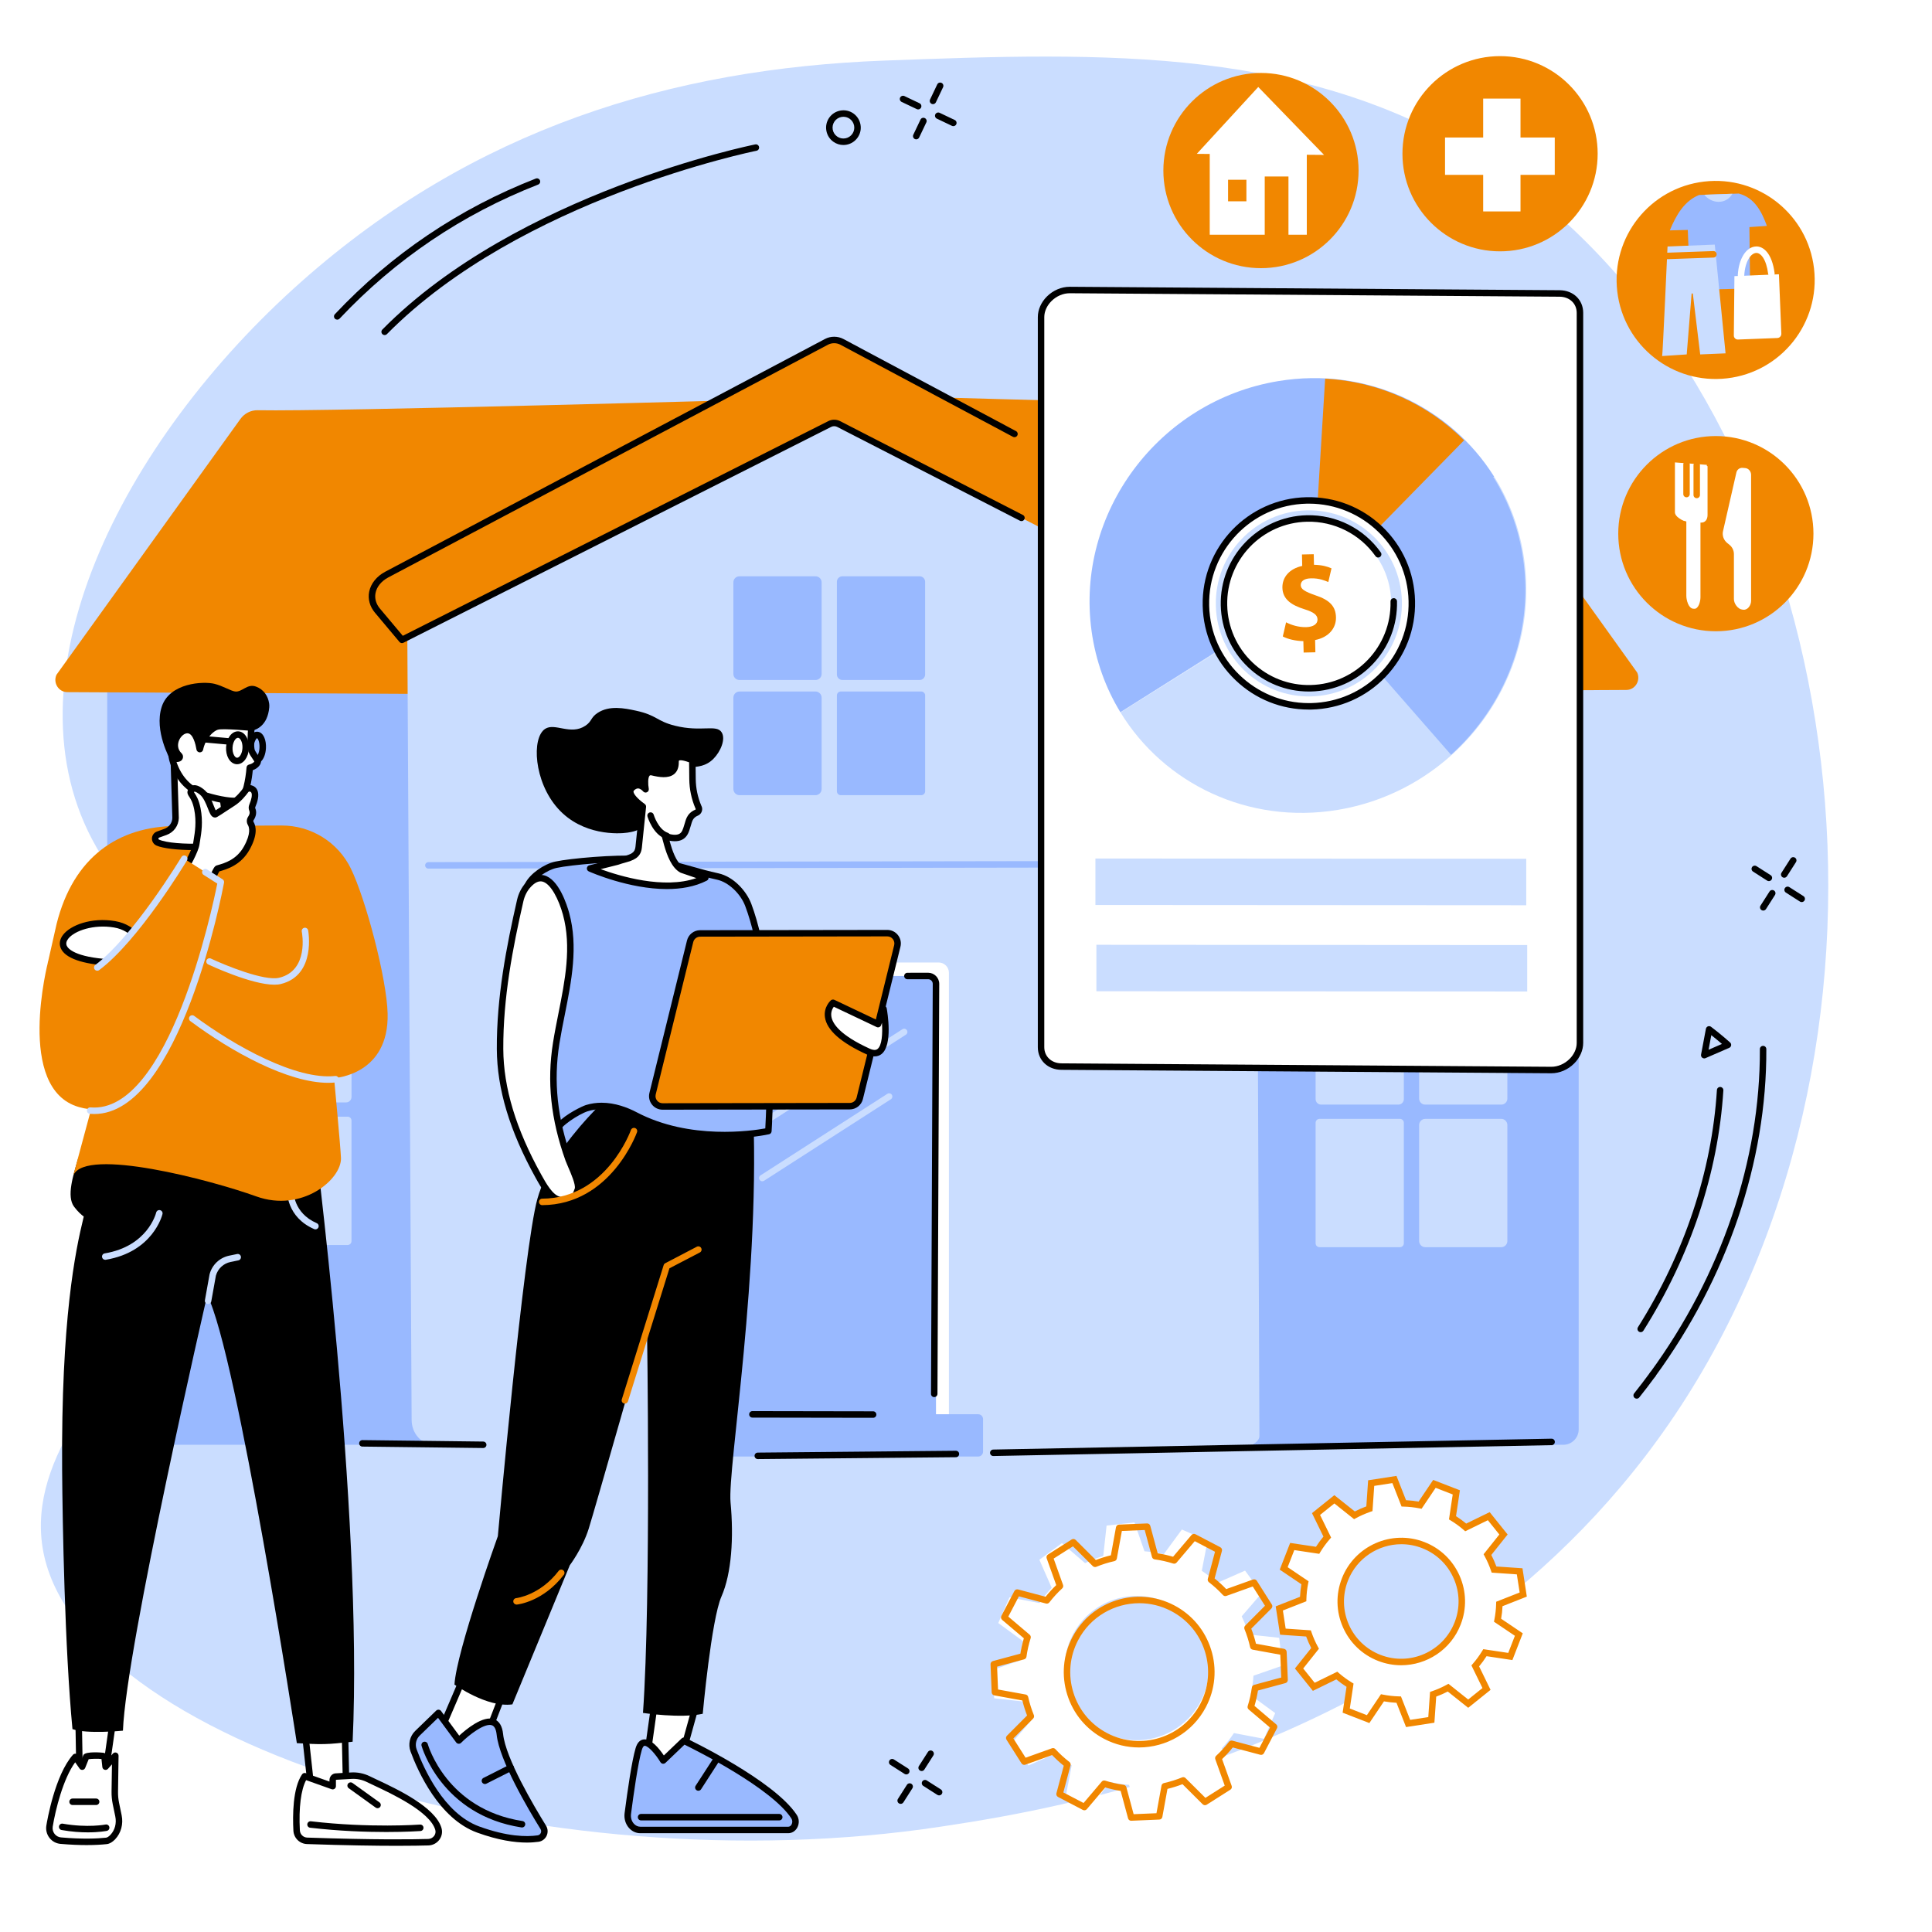 <?xml version="1.0" encoding="utf-8"?>
<svg xmlns="http://www.w3.org/2000/svg" height="500" preserveAspectRatio="xMidYMid meet" version="1.2" viewBox="0 0 375 375" width="500" zoomAndPan="magnify">
  <g id="3c2fda893e">
    <rect height="375" style="fill:#ffffff;fill-opacity:1;stroke:none;" width="375" x="0" y="0"/>
    <rect height="375" style="fill:#ffffff;fill-opacity:1;stroke:none;" width="375" x="0" y="0"/>
    <path d="M 58.07 200.488 C 69.434 234.84 2.734 265.336 8.258 300.348 C 14.234 338.23 105.277 366.34 182.785 354.527 C 206.039 350.984 293.602 337.641 334.391 258.945 C 374.895 180.793 352.832 74.285 289.996 32.242 C 254.777 8.676 214.016 10.188 171.777 11.754 C 130.215 13.293 91.941 25.043 58.574 54.598 C 23.559 85.605 0.098 131.984 18.719 164.449 C 30.922 185.715 51.961 182.016 58.07 200.488" style="stroke:none;fill-rule:nonzero;fill:#caddff;fill-opacity:1;"/>
    <path d="M 267.727 321.797 C 261.684 319.449 258.691 312.641 261.043 306.594 C 263.395 300.547 270.203 297.551 276.246 299.898 C 282.293 302.246 285.285 309.055 282.934 315.102 C 280.582 321.148 273.77 324.145 267.727 321.797 Z M 293.156 321.52 L 294.809 317.266 L 290.676 314.484 C 290.883 313.434 291 312.375 291.031 311.324 L 295.66 309.5 L 294.969 304.992 L 289.996 304.648 C 289.652 303.648 289.223 302.676 288.719 301.742 L 291.824 297.844 L 288.969 294.285 L 284.5 296.473 C 283.707 295.785 282.848 295.156 281.934 294.598 L 282.672 289.672 L 278.422 288.016 L 275.637 292.152 C 274.582 291.945 273.527 291.828 272.477 291.801 L 270.656 287.172 L 266.148 287.867 L 265.805 292.84 C 264.801 293.184 263.828 293.613 262.895 294.121 L 259 291.016 L 255.441 293.871 L 257.625 298.344 C 256.934 299.137 256.309 299.996 255.75 300.914 L 250.82 300.172 L 249.164 304.43 L 253.297 307.211 C 253.09 308.266 252.973 309.32 252.945 310.371 L 248.312 312.195 L 249.008 316.703 L 253.98 317.047 C 254.32 318.047 254.75 319.02 255.254 319.949 L 252.148 323.852 L 255.004 327.41 L 259.477 325.223 C 260.27 325.91 261.129 326.535 262.043 327.098 L 261.301 332.027 L 265.555 333.676 L 268.336 329.543 C 269.395 329.75 270.445 329.867 271.496 329.895 L 273.316 334.523 L 277.824 333.828 L 278.172 328.855 C 279.172 328.512 280.145 328.082 281.078 327.574 L 284.977 330.68 L 288.535 327.824 L 286.352 323.352 C 287.039 322.559 287.668 321.699 288.227 320.781 L 293.156 321.52" style="stroke:none;fill-rule:nonzero;fill:#ffffff;fill-opacity:1;"/>
    <path d="M 272.004 299.73 C 267.555 299.73 263.336 302.426 261.625 306.824 C 260.551 309.59 260.613 312.613 261.809 315.332 C 263.004 318.047 265.188 320.137 267.953 321.211 C 273.668 323.434 280.121 320.59 282.344 314.875 C 283.422 312.105 283.359 309.082 282.16 306.367 C 280.965 303.648 278.785 301.559 276.016 300.484 C 274.699 299.973 273.344 299.73 272.004 299.73 Z M 271.961 323.223 C 270.477 323.223 268.965 322.953 267.496 322.383 C 264.418 321.188 261.988 318.859 260.66 315.836 C 259.328 312.812 259.258 309.449 260.457 306.367 C 262.93 300.008 270.117 296.844 276.473 299.312 C 279.551 300.508 281.98 302.836 283.312 305.859 C 284.641 308.883 284.715 312.246 283.516 315.328 C 281.613 320.223 276.918 323.223 271.961 323.223 Z M 268.047 328.848 L 268.457 328.926 C 269.477 329.129 270.504 329.242 271.512 329.266 L 271.926 329.277 L 273.715 333.828 L 277.23 333.285 L 277.57 328.398 L 277.965 328.262 C 278.93 327.93 279.875 327.516 280.777 327.023 L 281.141 326.824 L 284.973 329.875 L 287.746 327.645 L 285.602 323.254 L 285.875 322.938 C 286.535 322.18 287.148 321.344 287.688 320.457 L 287.906 320.102 L 292.75 320.828 L 294.039 317.508 L 289.977 314.773 L 290.059 314.367 C 290.258 313.344 290.375 312.316 290.398 311.309 L 290.41 310.895 L 294.965 309.102 L 294.418 305.586 L 289.535 305.246 L 289.398 304.855 C 289.07 303.887 288.652 302.941 288.164 302.047 L 287.965 301.68 L 291.02 297.844 L 288.793 295.07 L 284.398 297.219 L 284.082 296.945 C 283.32 296.285 282.488 295.676 281.602 295.137 L 281.246 294.918 L 281.973 290.074 L 278.66 288.785 L 275.926 292.852 L 275.516 292.77 C 274.496 292.57 273.469 292.457 272.461 292.43 L 272.043 292.418 L 270.258 287.867 L 266.738 288.41 L 266.398 293.301 L 266.004 293.434 C 265.039 293.77 264.094 294.184 263.195 294.672 L 262.828 294.871 L 259 291.82 L 256.223 294.047 L 258.367 298.441 L 258.098 298.758 C 257.434 299.516 256.824 300.352 256.281 301.238 L 256.066 301.598 L 251.223 300.871 L 249.934 304.188 L 253.992 306.926 L 253.914 307.332 C 253.711 308.352 253.598 309.379 253.57 310.387 L 253.559 310.805 L 249.008 312.594 L 249.547 316.113 L 254.434 316.449 L 254.57 316.84 C 254.902 317.809 255.316 318.754 255.809 319.652 L 256.004 320.016 L 252.953 323.852 L 255.176 326.625 L 259.574 324.473 L 259.887 324.75 C 260.648 325.41 261.48 326.02 262.367 326.562 L 262.723 326.777 L 261.996 331.621 L 265.312 332.914 Z M 272.914 335.223 L 271.059 330.508 C 270.254 330.469 269.438 330.379 268.625 330.234 L 265.793 334.445 L 260.602 332.43 L 261.359 327.41 C 260.664 326.969 260 326.484 259.379 325.965 L 254.828 328.195 L 251.344 323.855 L 254.508 319.883 C 254.133 319.16 253.805 318.406 253.523 317.645 L 248.461 317.293 L 247.613 311.793 L 252.332 309.938 C 252.371 309.133 252.461 308.312 252.602 307.504 L 248.398 304.668 L 250.418 299.48 L 255.43 300.23 C 255.875 299.535 256.359 298.871 256.879 298.25 L 254.656 293.699 L 258.996 290.211 L 262.965 293.371 C 263.688 293 264.441 292.668 265.203 292.387 L 265.555 287.324 L 271.055 286.473 L 272.91 291.188 C 273.719 291.23 274.535 291.32 275.344 291.461 L 278.18 287.25 L 283.367 289.266 L 282.613 294.285 C 283.305 294.73 283.965 295.211 284.59 295.727 L 289.145 293.504 L 292.629 297.844 L 289.465 301.816 C 289.836 302.539 290.164 303.289 290.449 304.055 L 295.512 304.402 L 296.355 309.902 L 291.637 311.762 C 291.602 312.566 291.512 313.383 291.367 314.195 L 295.57 317.027 L 293.555 322.219 L 288.539 321.465 C 288.094 322.164 287.609 322.824 287.094 323.445 L 289.316 328 L 284.977 331.484 L 281.008 328.324 C 280.281 328.699 279.531 329.027 278.77 329.309 L 278.414 334.375 L 272.914 335.223" style="stroke:none;fill-rule:nonzero;fill:#f18700;fill-opacity:1;"/>
    <path d="M 215.039 336.609 C 207.953 333.52 204.715 325.27 207.809 318.176 C 210.898 311.09 219.152 307.844 226.242 310.93 C 233.324 314.02 236.562 322.27 233.473 329.363 C 230.379 336.453 222.129 339.695 215.039 336.609 Z M 245.34 337.5 L 247.516 332.516 L 242.727 329 C 243.023 327.754 243.215 326.504 243.297 325.254 L 248.902 323.305 L 248.293 317.898 L 242.391 317.254 C 242.027 316.039 241.562 314.863 241.008 313.73 L 244.895 309.234 L 241.664 304.859 L 236.23 307.246 C 235.32 306.387 234.332 305.602 233.266 304.895 L 234.387 299.059 L 229.402 296.883 L 225.883 301.676 C 224.641 301.379 223.391 301.191 222.141 301.105 L 220.195 295.504 L 214.789 296.113 L 214.141 302.023 C 212.93 302.387 211.75 302.848 210.617 303.41 L 206.121 299.523 L 201.746 302.754 L 204.133 308.188 C 203.273 309.098 202.484 310.09 201.773 311.156 L 195.941 310.039 L 193.766 315.027 L 198.555 318.539 C 198.254 319.785 198.062 321.039 197.984 322.285 L 192.375 324.234 L 192.984 329.641 L 198.891 330.289 C 199.254 331.496 199.715 332.676 200.273 333.809 L 196.387 338.309 L 199.617 342.68 L 205.047 340.289 C 205.957 341.152 206.949 341.938 208.016 342.648 L 206.895 348.484 L 211.879 350.656 L 215.395 345.863 C 216.641 346.16 217.891 346.352 219.141 346.434 L 221.086 352.035 L 226.492 351.422 L 227.141 345.52 C 228.352 345.152 229.531 344.688 230.664 344.133 L 235.156 348.016 L 239.531 344.785 L 237.148 339.352 C 238.008 338.441 238.797 337.449 239.508 336.387 L 245.34 337.5" style="stroke:none;fill-rule:nonzero;fill:#ffffff;fill-opacity:1;"/>
    <path d="M 221.145 311.18 C 216.32 311.18 211.652 313.793 209.266 318.359 C 207.605 321.527 207.281 325.148 208.352 328.555 C 209.414 331.965 211.746 334.754 214.91 336.406 C 221.445 339.82 229.543 337.281 232.961 330.746 C 234.617 327.578 234.941 323.957 233.875 320.547 C 232.809 317.141 230.477 314.352 227.312 312.699 C 225.344 311.668 223.23 311.18 221.145 311.18 Z M 221.078 339.18 C 218.797 339.18 216.488 338.648 214.328 337.52 C 210.867 335.711 208.316 332.66 207.152 328.934 C 205.984 325.203 206.34 321.242 208.152 317.777 C 211.891 310.629 220.746 307.852 227.895 311.586 C 231.359 313.395 233.906 316.445 235.074 320.176 C 236.242 323.902 235.887 327.863 234.074 331.328 C 231.465 336.32 226.355 339.18 221.078 339.18 Z M 214.324 345.59 C 214.383 345.59 214.449 345.602 214.508 345.621 C 215.695 345.992 216.906 346.266 218.102 346.43 C 218.352 346.465 218.559 346.645 218.625 346.891 L 220.039 352.133 L 224.469 351.945 L 225.445 346.59 C 225.488 346.344 225.68 346.148 225.926 346.094 C 227.121 345.824 228.305 345.453 229.438 344.992 C 229.672 344.895 229.941 344.949 230.117 345.129 L 233.969 348.965 L 237.719 346.586 L 235.891 341.473 C 235.805 341.234 235.867 340.969 236.055 340.801 C 236.945 339.98 237.781 339.066 238.543 338.082 C 238.699 337.883 238.961 337.797 239.199 337.859 L 244.457 339.254 L 246.516 335.324 L 242.371 331.809 C 242.176 331.645 242.102 331.383 242.176 331.141 C 242.551 329.949 242.824 328.742 242.988 327.547 C 243.023 327.297 243.203 327.09 243.445 327.023 L 248.688 325.609 L 248.504 321.176 L 243.156 320.203 C 242.906 320.16 242.707 319.969 242.652 319.723 C 242.387 318.527 242.016 317.348 241.555 316.211 C 241.461 315.98 241.516 315.711 241.691 315.531 L 245.531 311.676 L 243.156 307.934 L 238.047 309.762 C 237.809 309.852 237.543 309.785 237.371 309.598 C 236.551 308.707 235.641 307.871 234.656 307.113 C 234.457 306.957 234.367 306.695 234.434 306.453 L 235.832 301.195 L 231.902 299.141 L 228.383 303.289 C 228.219 303.484 227.953 303.559 227.715 303.484 C 226.527 303.109 225.32 302.836 224.121 302.676 C 223.871 302.641 223.668 302.461 223.602 302.215 L 222.188 296.973 L 217.754 297.16 L 216.781 302.512 C 216.734 302.762 216.547 302.957 216.301 303.016 C 215.102 303.281 213.922 303.652 212.789 304.117 C 212.555 304.211 212.285 304.156 212.109 303.98 L 208.254 300.141 L 204.512 302.52 L 206.336 307.633 C 206.422 307.871 206.355 308.137 206.172 308.305 C 205.281 309.121 204.445 310.039 203.68 311.023 C 203.527 311.223 203.266 311.309 203.023 311.246 L 197.77 309.848 L 195.711 313.781 L 199.859 317.297 C 200.051 317.461 200.125 317.727 200.051 317.965 C 199.676 319.152 199.402 320.363 199.238 321.559 C 199.203 321.809 199.023 322.012 198.781 322.078 L 193.535 323.5 L 193.719 327.93 L 199.07 328.902 C 199.32 328.945 199.516 329.137 199.57 329.383 C 199.84 330.578 200.207 331.762 200.672 332.895 C 200.766 333.125 200.711 333.395 200.531 333.574 L 196.695 337.43 L 199.066 341.172 L 204.184 339.34 C 204.418 339.254 204.684 339.32 204.855 339.508 C 205.672 340.395 206.586 341.234 207.57 341.996 C 207.77 342.152 207.855 342.41 207.793 342.652 L 206.395 347.91 L 210.32 349.961 L 213.844 345.812 C 213.965 345.672 214.141 345.59 214.324 345.59 Z M 219.562 353.41 C 219.281 353.41 219.031 353.219 218.957 352.945 L 217.52 347.613 C 216.523 347.461 215.523 347.234 214.531 346.941 L 210.953 351.16 C 210.766 351.383 210.445 351.445 210.184 351.309 L 205.367 348.789 C 205.105 348.652 204.977 348.355 205.051 348.07 L 206.473 342.73 C 205.668 342.082 204.914 341.391 204.215 340.66 L 199.02 342.523 C 198.742 342.625 198.434 342.52 198.277 342.27 L 195.363 337.68 C 195.207 337.43 195.242 337.105 195.449 336.898 L 199.355 332.977 C 198.988 332.031 198.68 331.055 198.441 330.062 L 193 329.074 C 192.711 329.023 192.496 328.777 192.484 328.484 L 192.262 323.047 C 192.246 322.754 192.441 322.492 192.723 322.414 L 198.055 320.973 C 198.211 319.98 198.438 318.977 198.73 317.988 L 194.516 314.414 C 194.293 314.223 194.23 313.902 194.363 313.645 L 196.887 308.824 C 197.023 308.562 197.324 308.434 197.605 308.508 L 202.945 309.926 C 203.594 309.121 204.285 308.363 205.016 307.668 L 203.16 302.469 C 203.059 302.191 203.164 301.883 203.414 301.727 L 208.008 298.812 C 208.254 298.652 208.578 298.691 208.785 298.895 L 212.699 302.797 C 213.652 302.434 214.629 302.125 215.621 301.883 L 216.609 296.441 C 216.664 296.152 216.91 295.941 217.203 295.926 L 222.637 295.699 C 222.934 295.684 223.195 295.879 223.27 296.164 L 224.707 301.492 C 225.703 301.648 226.703 301.871 227.691 302.164 L 231.27 297.945 C 231.461 297.723 231.777 297.66 232.039 297.797 L 236.859 300.316 C 237.121 300.449 237.25 300.75 237.176 301.031 L 235.754 306.375 C 236.555 307.02 237.312 307.715 238.008 308.441 L 243.207 306.582 C 243.484 306.48 243.793 306.586 243.949 306.836 L 246.863 311.43 C 247.02 311.676 246.984 312 246.773 312.207 L 242.871 316.125 C 243.238 317.074 243.543 318.051 243.785 319.043 L 249.227 320.031 C 249.512 320.082 249.727 320.328 249.738 320.621 L 249.965 326.055 C 249.977 326.348 249.785 326.609 249.504 326.688 L 244.172 328.129 C 244.016 329.125 243.789 330.125 243.496 331.117 L 247.707 334.691 C 247.934 334.883 247.996 335.203 247.859 335.461 L 245.34 340.281 C 245.203 340.543 244.906 340.672 244.621 340.602 L 239.277 339.18 C 238.633 339.984 237.938 340.742 237.207 341.438 L 239.066 346.637 C 239.168 346.914 239.062 347.223 238.812 347.379 L 234.219 350.293 C 233.973 350.453 233.648 350.414 233.438 350.207 L 229.523 346.309 C 228.574 346.676 227.594 346.98 226.605 347.223 L 225.613 352.664 C 225.562 352.953 225.316 353.168 225.023 353.176 L 219.59 353.406 C 219.578 353.41 219.57 353.41 219.562 353.41" style="stroke:none;fill-rule:nonzero;fill:#f18700;fill-opacity:1;"/>
    <path d="M 303.422 280.434 L 25.109 280.434 C 22.738 280.434 20.812 278.512 20.812 276.137 L 20.812 134.113 C 20.812 130.055 24.105 126.762 28.168 126.762 L 298.93 126.762 C 303.066 126.762 306.422 130.113 306.422 134.25 L 306.422 277.434 C 306.422 279.094 305.082 280.434 303.422 280.434" style="stroke:none;fill-rule:nonzero;fill:#99b9ff;fill-opacity:1;"/>
    <path d="M 271.422 214.402 L 256.418 214.402 C 255.832 214.402 255.359 213.926 255.359 213.34 L 255.359 190.559 C 255.359 189.969 255.832 189.496 256.418 189.496 L 271.422 189.496 C 272.012 189.496 272.484 189.969 272.484 190.559 L 272.484 213.34 C 272.484 213.926 272.012 214.402 271.422 214.402" style="stroke:none;fill-rule:nonzero;fill:#caddff;fill-opacity:1;"/>
    <path d="M 291.41 214.402 L 276.621 214.402 C 275.977 214.402 275.453 213.879 275.453 213.234 L 275.453 190.664 C 275.453 190.02 275.977 189.496 276.621 189.496 L 291.41 189.496 C 292.055 189.496 292.578 190.02 292.578 190.664 L 292.578 213.234 C 292.578 213.879 292.055 214.402 291.41 214.402" style="stroke:none;fill-rule:nonzero;fill:#caddff;fill-opacity:1;"/>
    <path d="M 271.727 242.078 L 256.117 242.078 C 255.695 242.078 255.359 241.738 255.359 241.32 L 255.359 217.93 C 255.359 217.512 255.695 217.172 256.117 217.172 L 271.727 217.172 C 272.145 217.172 272.484 217.512 272.484 217.93 L 272.484 241.32 C 272.484 241.738 272.145 242.078 271.727 242.078" style="stroke:none;fill-rule:nonzero;fill:#caddff;fill-opacity:1;"/>
    <path d="M 291.383 242.078 L 276.648 242.078 C 275.988 242.078 275.453 241.543 275.453 240.879 L 275.453 218.371 C 275.453 217.707 275.988 217.172 276.648 217.172 L 291.383 217.172 C 292.043 217.172 292.578 217.707 292.578 218.371 L 292.578 240.879 C 292.578 241.543 292.043 242.078 291.383 242.078" style="stroke:none;fill-rule:nonzero;fill:#caddff;fill-opacity:1;"/>
    <path d="M 134.52 134.961 L 13.066 134.344 C 11.367 134.336 10.25 132.535 10.965 130.965 L 46.66 81.328 C 47.445 80.234 48.699 79.598 50.031 79.625 C 64.328 79.91 148.281 77.531 148.281 77.531 L 134.52 134.961" style="stroke:none;fill-rule:nonzero;fill:#f18700;fill-opacity:1;"/>
    <path d="M 194.727 134.539 L 315.684 133.918 C 317.375 133.91 318.488 132.109 317.777 130.539 L 282.23 80.902 C 281.445 79.812 280.195 79.172 278.871 79.199 C 264.629 79.484 181.02 77.105 181.02 77.105 L 194.727 134.539" style="stroke:none;fill-rule:nonzero;fill:#f18700;fill-opacity:1;"/>
    <path d="M 52.16 213.98 L 67.168 213.98 C 67.754 213.98 68.23 213.504 68.23 212.918 L 68.23 190.133 C 68.23 189.547 67.754 189.07 67.168 189.07 L 52.16 189.07 C 51.574 189.07 51.102 189.547 51.102 190.133 L 51.102 212.918 C 51.102 213.504 51.574 213.98 52.16 213.98" style="stroke:none;fill-rule:nonzero;fill:#caddff;fill-opacity:1;"/>
    <path d="M 32.176 213.98 L 46.969 213.98 C 47.613 213.98 48.137 213.457 48.137 212.812 L 48.137 190.238 C 48.137 189.594 47.613 189.07 46.969 189.07 L 32.176 189.07 C 31.531 189.07 31.008 189.594 31.008 190.238 L 31.008 212.812 C 31.008 213.457 31.531 213.98 32.176 213.98" style="stroke:none;fill-rule:nonzero;fill:#caddff;fill-opacity:1;"/>
    <path d="M 51.859 241.656 L 67.469 241.656 C 67.891 241.656 68.227 241.316 68.227 240.895 L 68.227 217.508 C 68.227 217.086 67.891 216.746 67.469 216.746 L 51.859 216.746 C 51.441 216.746 51.102 217.086 51.102 217.508 L 51.102 240.895 C 51.102 241.316 51.441 241.656 51.859 241.656" style="stroke:none;fill-rule:nonzero;fill:#caddff;fill-opacity:1;"/>
    <path d="M 32.207 241.656 L 46.938 241.656 C 47.598 241.656 48.137 241.117 48.137 240.457 L 48.137 217.945 C 48.137 217.285 47.598 216.746 46.938 216.746 L 32.207 216.746 C 31.543 216.746 31.008 217.285 31.008 217.945 L 31.008 240.457 C 31.008 241.117 31.543 241.656 32.207 241.656" style="stroke:none;fill-rule:nonzero;fill:#caddff;fill-opacity:1;"/>
    <path d="M 79.898 275.609 L 79.039 119.031 L 162.266 76.637 L 243.82 120.535 L 244.453 278.773 C 244.402 280.918 238.523 281.91 236.551 281.891 L 84.312 280.445 C 81.867 280.422 79.898 278.266 79.898 275.609" style="stroke:none;fill-rule:nonzero;fill:#caddff;fill-opacity:1;"/>
    <path d="M 93.789 281.059 C 93.785 281.059 93.785 281.059 93.781 281.059 L 70.336 280.781 C 69.988 280.777 69.711 280.492 69.715 280.145 C 69.719 279.801 70 279.523 70.344 279.523 C 70.348 279.523 70.348 279.523 70.352 279.523 L 93.797 279.805 C 94.145 279.809 94.422 280.094 94.418 280.441 C 94.414 280.785 94.133 281.059 93.789 281.059" style="stroke:none;fill-rule:nonzero;fill:#000000;fill-opacity:1;"/>
    <path d="M 192.797 282.613 C 192.453 282.613 192.176 282.34 192.168 282 C 192.16 281.652 192.438 281.367 192.785 281.359 L 301.156 279.246 C 301.16 279.246 301.164 279.246 301.164 279.246 C 301.508 279.246 301.789 279.52 301.793 279.863 C 301.801 280.211 301.527 280.496 301.18 280.504 L 192.809 282.613 C 192.805 282.613 192.801 282.613 192.797 282.613" style="stroke:none;fill-rule:nonzero;fill:#000000;fill-opacity:1;"/>
    <path d="M 216.621 214.008 L 231.625 214.008 C 232.211 214.008 232.688 213.535 232.688 212.949 L 232.688 190.199 C 232.688 189.613 232.211 189.137 231.625 189.137 L 216.621 189.137 C 216.035 189.137 215.562 189.613 215.562 190.199 L 215.562 212.949 C 215.562 213.535 216.035 214.008 216.621 214.008" style="stroke:none;fill-rule:nonzero;fill:#caddff;fill-opacity:1;"/>
    <path d="M 196.637 214.008 L 211.426 214.008 C 212.07 214.008 212.594 213.484 212.594 212.84 L 212.594 190.305 C 212.594 189.66 212.07 189.137 211.426 189.137 L 196.637 189.137 C 195.988 189.137 195.469 189.66 195.469 190.305 L 195.469 212.84 C 195.469 213.484 195.988 214.008 196.637 214.008" style="stroke:none;fill-rule:nonzero;fill:#caddff;fill-opacity:1;"/>
    <path d="M 216.316 241.641 L 231.93 241.641 C 232.348 241.641 232.688 241.301 232.688 240.883 L 232.688 217.531 C 232.688 217.109 232.348 216.773 231.93 216.773 L 216.316 216.773 C 215.898 216.773 215.559 217.109 215.559 217.531 L 215.559 240.883 C 215.559 241.301 215.898 241.641 216.316 241.641" style="stroke:none;fill-rule:nonzero;fill:#caddff;fill-opacity:1;"/>
    <path d="M 196.664 241.641 L 211.395 241.641 C 212.059 241.641 212.594 241.105 212.594 240.441 L 212.594 217.969 C 212.594 217.309 212.059 216.773 211.395 216.773 L 196.664 216.773 C 196.004 216.773 195.469 217.309 195.469 217.969 L 195.469 240.441 C 195.469 241.105 196.004 241.641 196.664 241.641" style="stroke:none;fill-rule:nonzero;fill:#caddff;fill-opacity:1;"/>
    <path d="M 163.5 131.984 L 178.508 131.984 C 179.094 131.984 179.566 131.508 179.566 130.922 L 179.566 112.922 C 179.566 112.336 179.094 111.859 178.508 111.859 L 163.5 111.859 C 162.918 111.859 162.441 112.336 162.441 112.922 L 162.441 130.922 C 162.441 131.508 162.918 131.984 163.5 131.984" style="stroke:none;fill-rule:nonzero;fill:#99b9ff;fill-opacity:1;"/>
    <path d="M 143.516 131.984 L 158.309 131.984 C 158.949 131.984 159.477 131.461 159.477 130.816 L 159.477 113.027 C 159.477 112.383 158.949 111.859 158.309 111.859 L 143.516 111.859 C 142.871 111.859 142.348 112.383 142.348 113.027 L 142.348 130.816 C 142.348 131.461 142.871 131.984 143.516 131.984" style="stroke:none;fill-rule:nonzero;fill:#99b9ff;fill-opacity:1;"/>
    <path d="M 163.199 154.344 L 178.812 154.344 C 179.23 154.344 179.57 154.004 179.57 153.586 L 179.57 134.977 C 179.57 134.559 179.23 134.219 178.812 134.219 L 163.199 134.219 C 162.781 134.219 162.441 134.559 162.441 134.977 L 162.441 153.586 C 162.441 154.004 162.781 154.344 163.199 154.344" style="stroke:none;fill-rule:nonzero;fill:#99b9ff;fill-opacity:1;"/>
    <path d="M 143.547 154.344 L 158.277 154.344 C 158.938 154.344 159.477 153.805 159.477 153.145 L 159.477 135.418 C 159.477 134.754 158.938 134.219 158.277 134.219 L 143.547 134.219 C 142.883 134.219 142.348 134.754 142.348 135.418 L 142.348 153.145 C 142.348 153.805 142.883 154.344 143.547 154.344" style="stroke:none;fill-rule:nonzero;fill:#99b9ff;fill-opacity:1;"/>
    <path d="M 111.293 213.965 L 126.297 213.965 C 126.883 213.965 127.359 213.488 127.359 212.902 L 127.359 190.121 C 127.359 189.535 126.883 189.059 126.297 189.059 L 111.293 189.059 C 110.707 189.059 110.23 189.535 110.23 190.121 L 110.23 212.902 C 110.23 213.488 110.707 213.965 111.293 213.965" style="stroke:none;fill-rule:nonzero;fill:#caddff;fill-opacity:1;"/>
    <path d="M 91.305 213.965 L 106.098 213.965 C 106.742 213.965 107.266 213.441 107.266 212.797 L 107.266 190.227 C 107.266 189.582 106.742 189.059 106.098 189.059 L 91.305 189.059 C 90.66 189.059 90.137 189.582 90.137 190.227 L 90.137 212.797 C 90.137 213.441 90.66 213.965 91.305 213.965" style="stroke:none;fill-rule:nonzero;fill:#caddff;fill-opacity:1;"/>
    <path d="M 110.988 241.641 L 126.602 241.641 C 127.02 241.641 127.359 241.301 127.359 240.883 L 127.359 217.492 C 127.359 217.074 127.02 216.734 126.602 216.734 L 110.988 216.734 C 110.57 216.734 110.23 217.074 110.23 217.492 L 110.23 240.883 C 110.23 241.301 110.57 241.641 110.988 241.641" style="stroke:none;fill-rule:nonzero;fill:#caddff;fill-opacity:1;"/>
    <path d="M 91.336 241.641 L 106.066 241.641 C 106.73 241.641 107.266 241.105 107.266 240.441 L 107.266 217.934 C 107.266 217.27 106.73 216.734 106.066 216.734 L 91.336 216.734 C 90.676 216.734 90.137 217.27 90.137 217.934 L 90.137 240.441 C 90.137 241.105 90.676 241.641 91.336 241.641" style="stroke:none;fill-rule:nonzero;fill:#caddff;fill-opacity:1;"/>
    <path d="M 163.402 66.344 L 250.812 112.996 C 252.664 113.984 253.016 115.996 251.566 117.332 L 244.223 124.105 L 162.762 82.293 C 162.254 82.031 161.586 82.027 161.074 82.289 L 78.02 124.195 L 73.266 118.527 C 71.312 116.199 72.117 113.086 75.078 111.52 L 160.434 66.34 C 161.332 65.867 162.508 65.871 163.402 66.344" style="stroke:none;fill-rule:nonzero;fill:#f18700;fill-opacity:1;"/>
    <path d="M 140.547 280.91 L 182.184 280.91 C 183.285 280.91 184.184 280.016 184.184 278.91 L 184.184 188.812 C 184.184 187.711 183.285 186.816 182.184 186.816 L 140.547 186.816 C 139.445 186.816 138.551 187.711 138.551 188.812 L 138.551 278.91 C 138.551 280.016 139.445 280.91 140.547 280.91" style="stroke:none;fill-rule:nonzero;fill:#ffffff;fill-opacity:1;"/>
    <path d="M 142.207 277.586 L 180.344 277.586 C 181.078 277.586 181.676 276.988 181.676 276.254 L 181.676 190.77 C 181.676 190.035 181.078 189.441 180.344 189.441 L 142.207 189.441 C 141.473 189.441 140.875 190.035 140.875 190.77 L 140.875 276.254 C 140.875 276.988 141.473 277.586 142.207 277.586" style="stroke:none;fill-rule:nonzero;fill:#99b9ff;fill-opacity:1;"/>
    <path d="M 132.668 282.711 L 189.871 282.711 C 190.391 282.711 190.812 282.289 190.812 281.766 L 190.812 275.449 C 190.812 274.926 190.391 274.504 189.871 274.504 L 132.668 274.504 C 132.145 274.504 131.723 274.926 131.723 275.449 L 131.723 281.766 C 131.723 282.289 132.145 282.711 132.668 282.711" style="stroke:none;fill-rule:nonzero;fill:#99b9ff;fill-opacity:1;"/>
    <path d="M 147.086 283.207 C 146.742 283.207 146.461 282.926 146.457 282.582 C 146.457 282.234 146.734 281.953 147.082 281.949 L 185.535 281.59 C 185.895 281.598 186.164 281.863 186.168 282.211 C 186.172 282.559 185.891 282.84 185.547 282.844 L 147.094 283.207 C 147.09 283.207 147.09 283.207 147.086 283.207" style="stroke:none;fill-rule:nonzero;fill:#000000;fill-opacity:1;"/>
    <path d="M 169.473 275.195 L 146.039 275.156 C 145.691 275.156 145.41 274.871 145.414 274.523 C 145.414 274.18 145.695 273.898 146.039 273.898 L 169.477 273.938 C 169.82 273.938 170.102 274.219 170.102 274.566 C 170.102 274.914 169.82 275.195 169.473 275.195" style="stroke:none;fill-rule:nonzero;fill:#000000;fill-opacity:1;"/>
    <path d="M 149.043 217.938 C 148.836 217.938 148.633 217.832 148.516 217.648 C 148.328 217.355 148.41 216.969 148.703 216.781 L 175.16 199.773 C 175.453 199.586 175.84 199.668 176.027 199.961 C 176.215 200.254 176.133 200.641 175.84 200.828 L 149.383 217.836 C 149.277 217.902 149.16 217.938 149.043 217.938" style="stroke:none;fill-rule:nonzero;fill:#caddff;fill-opacity:1;"/>
    <path d="M 147.969 229.285 C 147.762 229.285 147.559 229.184 147.438 228.996 C 147.25 228.703 147.336 228.316 147.629 228.129 L 172.238 212.309 C 172.531 212.121 172.918 212.203 173.105 212.496 C 173.293 212.785 173.211 213.176 172.918 213.363 L 148.305 229.184 C 148.203 229.254 148.086 229.285 147.969 229.285" style="stroke:none;fill-rule:nonzero;fill:#caddff;fill-opacity:1;"/>
    <path d="M 181.332 271.176 C 181.332 271.176 181.332 271.176 181.328 271.176 C 180.98 271.176 180.703 270.895 180.707 270.547 L 181.047 190.961 C 181.047 190.469 180.645 190.066 180.152 190.066 L 176.129 190.07 C 176.125 190.07 176.125 190.07 176.125 190.07 C 175.781 190.07 175.5 189.789 175.5 189.441 C 175.5 189.098 175.781 188.816 176.125 188.816 L 180.152 188.809 C 181.34 188.809 182.305 189.777 182.305 190.965 L 181.961 270.551 C 181.957 270.898 181.676 271.176 181.332 271.176" style="stroke:none;fill-rule:nonzero;fill:#000000;fill-opacity:1;"/>
    <path d="M 83.148 168.594 C 82.801 168.594 82.52 168.312 82.52 167.969 C 82.52 167.621 82.801 167.34 83.148 167.34 L 239.73 167.082 C 240.07 167.098 240.359 167.363 240.363 167.711 C 240.363 168.055 240.082 168.336 239.734 168.34 L 83.148 168.594" style="stroke:none;fill-rule:nonzero;fill:#99b9ff;fill-opacity:1;"/>
    <path d="M 78.02 124.824 C 77.84 124.824 77.664 124.746 77.539 124.602 L 72.785 118.934 C 71.777 117.734 71.379 116.289 71.656 114.859 C 71.969 113.273 73.105 111.852 74.785 110.965 L 160.141 65.789 C 161.223 65.215 162.617 65.219 163.695 65.793 L 197.203 83.676 C 197.508 83.84 197.625 84.219 197.461 84.527 C 197.297 84.828 196.918 84.945 196.609 84.785 L 163.105 66.902 C 162.395 66.523 161.441 66.52 160.73 66.895 L 75.371 112.074 C 74.031 112.785 73.125 113.887 72.891 115.102 C 72.684 116.148 72.988 117.223 73.746 118.125 L 78.184 123.41 L 160.789 81.73 C 161.488 81.375 162.355 81.379 163.051 81.734 L 198.551 99.961 C 198.859 100.117 198.98 100.496 198.82 100.805 C 198.664 101.113 198.285 101.234 197.977 101.078 L 162.477 82.852 C 162.141 82.684 161.691 82.68 161.355 82.848 L 78.305 124.758 C 78.215 124.801 78.117 124.824 78.02 124.824" style="stroke:none;fill-rule:nonzero;fill:#000000;fill-opacity:1;"/>
    <path d="M 127.082 330.477 L 125.16 344.098 L 131.449 344.098 L 135.547 329.301 L 127.082 330.477" style="stroke:none;fill-rule:nonzero;fill:#ffffff;fill-opacity:1;"/>
    <path d="M 125.883 343.465 L 130.973 343.465 L 134.688 330.055 L 127.637 331.031 Z M 131.449 344.723 L 125.16 344.723 C 124.98 344.723 124.805 344.645 124.688 344.508 C 124.566 344.367 124.516 344.188 124.539 344.008 L 126.461 330.387 C 126.5 330.109 126.719 329.895 126.996 329.855 L 135.465 328.68 C 135.672 328.648 135.883 328.73 136.023 328.887 C 136.16 329.047 136.211 329.266 136.156 329.469 L 132.055 344.262 C 131.98 344.535 131.73 344.723 131.449 344.723" style="stroke:none;fill-rule:nonzero;fill:#000000;fill-opacity:1;"/>
    <path d="M 152.992 355.195 L 124.281 355.195 C 122.785 355.195 121.641 353.688 121.855 352.008 C 122.352 348.191 123.223 342.004 123.977 339.48 C 125.102 335.707 128.734 341.715 128.734 341.715 L 132.742 337.883 C 132.742 337.883 149.781 345.98 154.125 352.609 C 154.824 353.68 154.164 355.195 152.992 355.195" style="stroke:none;fill-rule:nonzero;fill:#99b9ff;fill-opacity:1;"/>
    <path d="M 125.141 338.863 C 125.121 338.863 125.105 338.863 125.09 338.867 C 124.91 338.887 124.719 339.184 124.578 339.656 C 123.828 342.176 122.941 348.527 122.48 352.086 C 122.391 352.789 122.586 353.473 123.02 353.965 C 123.359 354.352 123.809 354.566 124.281 354.566 L 152.992 354.566 C 153.355 354.566 153.559 354.293 153.645 354.133 C 153.844 353.762 153.828 353.301 153.602 352.953 C 149.758 347.09 135.414 339.887 132.859 338.637 L 129.168 342.168 C 129.027 342.301 128.84 342.359 128.648 342.34 C 128.461 342.312 128.293 342.203 128.195 342.039 C 127.25 340.477 125.816 338.863 125.141 338.863 Z M 152.992 355.824 L 124.281 355.824 C 123.441 355.824 122.66 355.457 122.074 354.793 C 121.402 354.027 121.098 352.984 121.234 351.926 C 121.805 347.531 122.637 341.77 123.375 339.301 C 123.68 338.277 124.203 337.711 124.93 337.621 C 126.402 337.43 128.012 339.484 128.852 340.734 L 132.309 337.426 C 132.496 337.246 132.777 337.203 133.012 337.312 C 133.715 337.648 150.258 345.566 154.648 352.266 C 155.133 353.004 155.172 353.949 154.75 354.73 C 154.383 355.414 153.723 355.824 152.992 355.824" style="stroke:none;fill-rule:nonzero;fill:#000000;fill-opacity:1;"/>
    <path d="M 151.25 353.34 L 124.434 353.34 C 124.086 353.34 123.805 353.059 123.805 352.715 C 123.805 352.367 124.086 352.082 124.434 352.082 L 151.25 352.082 C 151.598 352.082 151.879 352.367 151.879 352.715 C 151.879 353.059 151.598 353.34 151.25 353.34" style="stroke:none;fill-rule:nonzero;fill:#000000;fill-opacity:1;"/>
    <path d="M 92.141 320.426 C 91.547 321.949 84.844 337.523 84.844 337.523 L 89.887 343.844 L 93.375 339.77 L 100.258 321.949 L 92.141 320.426" style="stroke:none;fill-rule:nonzero;fill:#ffffff;fill-opacity:1;"/>
    <path d="M 85.57 337.426 L 89.906 342.855 L 92.828 339.441 L 99.402 322.426 L 92.527 321.137 C 91.387 323.898 86.512 335.238 85.57 337.426 Z M 89.887 344.469 C 89.883 344.469 89.879 344.469 89.879 344.469 C 89.691 344.469 89.516 344.379 89.398 344.234 L 84.352 337.914 C 84.207 337.734 84.176 337.488 84.266 337.277 C 84.336 337.121 90.973 321.691 91.555 320.199 C 91.664 319.918 91.957 319.75 92.254 319.809 L 100.375 321.332 C 100.555 321.367 100.715 321.48 100.809 321.641 C 100.898 321.805 100.91 322 100.844 322.172 L 93.961 339.996 C 93.934 340.062 93.898 340.125 93.852 340.18 L 90.363 344.25 C 90.246 344.391 90.07 344.469 89.887 344.469" style="stroke:none;fill-rule:nonzero;fill:#000000;fill-opacity:1;"/>
    <path d="M 81.035 336.418 C 80.141 337.281 79.848 338.594 80.277 339.762 C 81.746 343.727 85.719 352.52 92.801 355.105 C 98.438 357.164 102.293 357.172 104.445 356.863 C 105.465 356.719 105.992 355.562 105.449 354.684 C 103.09 350.883 97.535 341.488 97.027 336.645 C 96.383 330.48 89.051 337.836 89.051 337.836 L 85.105 332.477 L 81.035 336.418" style="stroke:none;fill-rule:nonzero;fill:#99b9ff;fill-opacity:1;"/>
    <path d="M 85.023 333.426 L 81.473 336.867 C 80.758 337.559 80.523 338.605 80.867 339.543 C 82.227 343.203 86.125 352 93.016 354.516 C 98.461 356.5 102.188 356.551 104.355 356.242 C 104.625 356.203 104.844 356.039 104.961 355.793 C 105.078 355.539 105.062 355.254 104.914 355.016 C 102.527 351.168 96.922 341.68 96.402 336.711 C 96.293 335.672 95.984 335.055 95.484 334.875 C 94.09 334.383 91.07 336.703 89.496 338.281 C 89.367 338.41 89.191 338.473 89.004 338.461 C 88.824 338.449 88.656 338.355 88.547 338.211 Z M 102.262 357.641 C 99.93 357.641 96.715 357.203 92.582 355.695 C 85.203 352.996 81.105 343.805 79.691 339.977 C 79.172 338.578 79.527 337 80.598 335.965 L 81.035 336.418 L 80.598 335.965 L 84.668 332.023 C 84.797 331.898 84.973 331.84 85.156 331.852 C 85.336 331.863 85.504 331.957 85.609 332.102 L 89.133 336.887 C 90.449 335.676 93.742 332.93 95.902 333.691 C 96.898 334.047 97.488 335.016 97.652 336.582 C 98.145 341.289 103.641 350.578 105.98 354.355 C 106.352 354.953 106.395 355.688 106.098 356.324 C 105.805 356.953 105.219 357.391 104.535 357.488 C 103.902 357.574 103.145 357.641 102.262 357.641" style="stroke:none;fill-rule:nonzero;fill:#000000;fill-opacity:1;"/>
    <path d="M 101.324 354.715 C 101.293 354.715 101.262 354.711 101.23 354.707 C 85.613 352.301 81.855 338.984 81.82 338.852 C 81.73 338.52 81.926 338.176 82.262 338.082 C 82.594 337.996 82.941 338.191 83.031 338.523 C 83.066 338.652 86.637 351.188 101.422 353.465 C 101.762 353.516 102 353.84 101.945 354.18 C 101.898 354.492 101.629 354.715 101.324 354.715" style="stroke:none;fill-rule:nonzero;fill:#000000;fill-opacity:1;"/>
    <path d="M 94.125 346.277 C 93.895 346.277 93.672 346.152 93.562 345.934 C 93.406 345.625 93.531 345.246 93.84 345.09 L 98.848 342.562 C 99.156 342.406 99.535 342.527 99.691 342.84 C 99.848 343.148 99.723 343.527 99.414 343.684 L 94.406 346.211 C 94.316 346.254 94.219 346.277 94.125 346.277" style="stroke:none;fill-rule:nonzero;fill:#000000;fill-opacity:1;"/>
    <path d="M 135.547 347.586 C 135.434 347.586 135.312 347.551 135.211 347.484 C 134.918 347.297 134.832 346.906 135.02 346.617 L 138.457 341.305 C 138.645 341.012 139.031 340.93 139.324 341.117 C 139.613 341.305 139.695 341.695 139.508 341.984 L 136.078 347.297 C 135.957 347.48 135.754 347.586 135.547 347.586" style="stroke:none;fill-rule:nonzero;fill:#000000;fill-opacity:1;"/>
    <path d="M 113.82 230.5 C 113.82 230.5 103.492 222.23 108.945 217.754 C 113.82 213.754 117.586 213.961 117.586 213.961 L 113.82 230.5" style="stroke:none;fill-rule:nonzero;fill:#99b9ff;fill-opacity:1;"/>
    <path d="M 116.789 214.645 C 115.496 214.809 112.688 215.492 109.344 218.238 C 108.422 218.996 107.977 219.887 107.984 220.969 C 108.004 224.121 111.773 227.852 113.438 229.344 Z M 113.82 231.129 C 113.68 231.129 113.539 231.082 113.426 230.988 C 113.152 230.773 106.754 225.594 106.727 220.977 C 106.719 219.516 107.332 218.266 108.547 217.27 C 113.551 213.16 117.457 213.328 117.621 213.336 C 117.805 213.348 117.977 213.438 118.09 213.586 C 118.199 213.734 118.242 213.922 118.199 214.102 L 114.43 230.641 C 114.383 230.852 114.23 231.02 114.027 231.094 C 113.957 231.113 113.887 231.129 113.82 231.129" style="stroke:none;fill-rule:nonzero;fill:#000000;fill-opacity:1;"/>
    <path d="M 121.309 209.996 C 121.309 209.996 107.523 221.168 104.309 232.695 C 101.637 242.277 96.629 298.18 96.629 298.18 C 96.629 298.18 88.609 320.488 88.211 326.973 C 88.211 326.973 94.57 331.512 99.453 330.816 L 110.598 303.812 C 110.598 303.812 113.055 300.555 114.254 296.766 C 115.453 292.973 125.582 257.332 125.582 257.332 C 125.582 257.332 126.398 310.043 124.801 332.477 C 124.801 332.477 132.066 333.586 136.402 332.645 C 136.402 332.645 138.062 314.344 140.039 309.867 C 142.012 305.391 142.434 298.375 141.801 291.652 C 141.168 284.934 147.809 246.805 146.086 213.164 L 121.309 209.996" style="stroke:none;fill-rule:nonzero;fill:#000000;fill-opacity:1;"/>
    <path d="M 100.258 311.445 C 99.938 311.445 99.664 311.203 99.633 310.879 C 99.598 310.535 99.852 310.227 100.195 310.195 C 100.254 310.188 104.809 309.66 108.438 304.906 C 108.648 304.629 109.043 304.578 109.32 304.785 C 109.594 304.996 109.648 305.391 109.438 305.668 C 105.453 310.883 100.527 311.426 100.32 311.445 C 100.297 311.445 100.277 311.445 100.258 311.445" style="stroke:none;fill-rule:nonzero;fill:#f18700;fill-opacity:1;"/>
    <path d="M 121.289 272.438 C 121.23 272.438 121.164 272.426 121.102 272.406 C 120.773 272.305 120.586 271.953 120.691 271.621 L 128.816 245.559 C 128.863 245.398 128.977 245.266 129.125 245.188 L 135.258 241.984 C 135.566 241.828 135.945 241.945 136.105 242.254 C 136.266 242.562 136.148 242.941 135.84 243.102 L 129.938 246.18 L 121.891 271.992 C 121.805 272.262 121.559 272.438 121.289 272.438" style="stroke:none;fill-rule:nonzero;fill:#f18700;fill-opacity:1;"/>
    <path d="M 107.969 219.93 C 107.688 218.211 112.59 215.5 113.898 215.094 C 117.082 214.105 120.422 214.945 123.297 216.453 C 135.113 222.672 149.141 219.543 149.141 219.543 C 149.141 219.543 151.105 191.277 145.238 175.652 C 144.312 173.191 141.887 170.691 139.316 170.133 C 133.816 168.926 129.906 167.164 123.922 166.762 C 119.434 166.461 110.664 167.25 107.922 167.844 C 105.156 168.449 101.582 171.457 102.309 173.281 L 108.777 182.684 C 105.867 201.402 105.969 207.672 107.969 219.93" style="stroke:none;fill-rule:nonzero;fill:#99b9ff;fill-opacity:1;"/>
    <path d="M 116.77 214.039 C 119.395 214.039 121.82 214.969 123.59 215.898 C 133.875 221.309 146.043 219.48 148.543 219.023 C 148.762 215.238 149.984 190.086 144.652 175.875 C 143.734 173.43 141.383 171.227 139.184 170.746 C 137.289 170.332 135.578 169.848 133.926 169.383 C 130.754 168.492 127.754 167.648 123.879 167.391 C 119.586 167.098 110.875 167.848 108.055 168.457 C 106.184 168.863 103.863 170.508 103.082 171.969 C 102.93 172.258 102.777 172.66 102.875 172.992 L 109.297 182.324 C 109.387 182.457 109.426 182.621 109.398 182.781 C 106.652 200.461 106.621 207.07 108.285 217.91 C 109.887 216.199 113.012 214.711 113.715 214.492 C 114.746 214.172 115.77 214.039 116.77 214.039 Z M 140.582 220.977 C 135.543 220.98 129.027 220.18 123.004 217.012 C 120.773 215.84 117.422 214.656 114.086 215.691 C 112.426 216.207 108.418 218.773 108.59 219.828 C 108.645 220.172 108.414 220.492 108.07 220.547 C 107.727 220.605 107.406 220.371 107.348 220.031 C 105.371 207.902 105.227 201.508 108.121 182.836 L 101.793 173.637 C 101.766 173.598 101.746 173.559 101.727 173.516 C 101.555 173.078 101.457 172.355 101.973 171.379 C 102.93 169.582 105.539 167.723 107.789 167.23 C 110.676 166.605 119.43 165.832 123.965 166.137 C 127.969 166.406 131.027 167.266 134.266 168.176 C 135.902 168.637 137.594 169.109 139.453 169.516 C 142.422 170.168 144.906 172.984 145.828 175.434 C 151.672 191.004 149.789 219.305 149.766 219.586 C 149.746 219.867 149.547 220.098 149.277 220.156 C 148.992 220.219 145.484 220.977 140.582 220.977" style="stroke:none;fill-rule:nonzero;fill:#000000;fill-opacity:1;"/>
    <path d="M 125.52 159.973 C 124.211 161.25 122.57 161.496 121.781 161.617 C 120.125 161.867 113.047 162.254 108.285 156.922 C 103.617 151.703 103.145 143.203 105.809 141.473 C 107.719 140.227 110.754 142.793 113.637 140.855 C 114.914 140.004 114.609 139.301 115.969 138.395 C 118.25 136.867 121.188 137.457 123.434 137.941 C 127.539 138.828 127.402 139.961 131.012 140.863 C 136.152 142.148 139.078 140.516 140.086 142.168 C 140.887 143.488 139.859 145.895 138.473 147.289 C 135.602 150.176 132.047 147.734 129.84 150.398 C 128.469 152.055 128.664 154.324 126.621 158.422 C 126.457 158.75 126.145 159.367 125.52 159.973" style="stroke:none;fill-rule:nonzero;fill:#000000;fill-opacity:1;"/>
    <path d="M 129.531 163.969 C 129.379 163.441 129.215 162.855 129.062 162.242 C 130.223 162.723 131.438 162.797 132.156 162.402 C 133.043 161.918 133.207 160.957 133.562 159.812 C 133.711 159.332 133.848 158.773 134.348 158.285 C 134.617 158.027 134.914 157.855 135.199 157.742 C 135.551 157.598 135.738 157.215 135.641 156.848 L 135.547 156.629 C 134.824 154.914 134.438 153.074 134.418 151.211 L 134.375 147.531 C 132.367 146.734 131.637 146.871 131.363 147.188 C 131.262 147.305 131.113 147.383 131.121 147.949 C 131.152 150.684 128.699 150.398 126.641 149.898 C 124.586 149.395 125.309 153.207 125.309 153.207 C 125.309 153.207 124.031 151.559 122.613 152.988 C 121.594 154.016 123.574 155.695 124.777 156.566 L 123.965 164.465 C 123.75 166.543 121.793 166.523 119.832 167.242 L 114.539 168.566 C 114.539 168.566 128.383 174.723 136.91 170.371 L 132.34 168.809 C 130.777 167.965 129.938 165.367 129.531 163.969" style="stroke:none;fill-rule:nonzero;fill:#ffffff;fill-opacity:1;"/>
    <path d="M 116.59 168.703 C 120.27 170.047 128.844 172.648 135.16 170.438 L 132.137 169.402 C 132.105 169.391 132.074 169.375 132.043 169.359 C 130.348 168.449 129.453 165.945 128.93 164.145 C 128.754 163.535 128.594 162.949 128.453 162.398 C 128.395 162.168 128.473 161.922 128.648 161.77 C 128.832 161.613 129.082 161.574 129.301 161.66 C 130.289 162.07 131.316 162.148 131.855 161.852 C 132.367 161.574 132.535 161.062 132.82 160.105 C 132.863 159.949 132.914 159.789 132.965 159.625 L 133.004 159.496 C 133.152 159.004 133.34 158.391 133.91 157.836 C 134.203 157.551 134.559 157.32 134.965 157.16 C 135.012 157.137 135.043 157.086 135.039 157.035 L 134.969 156.875 C 134.207 155.074 133.809 153.172 133.789 151.215 L 133.754 147.965 C 132.18 147.395 131.836 147.602 131.832 147.605 C 131.82 147.617 131.801 147.641 131.781 147.66 C 131.77 147.664 131.746 147.73 131.75 147.941 C 131.762 148.988 131.449 149.773 130.824 150.27 C 129.719 151.148 127.93 150.859 126.492 150.508 C 126.215 150.441 126.129 150.516 126.102 150.543 C 125.738 150.887 125.766 152.246 125.926 153.09 C 125.977 153.375 125.828 153.66 125.562 153.781 C 125.301 153.898 124.988 153.82 124.809 153.59 C 124.695 153.445 124.297 153.059 123.871 153.035 C 123.602 153.031 123.34 153.148 123.059 153.43 C 122.969 153.523 122.953 153.594 122.961 153.68 C 122.996 154.09 123.586 154.93 125.145 156.055 C 125.328 156.188 125.426 156.406 125.402 156.629 L 124.586 164.527 C 124.379 166.574 122.805 167.016 121.285 167.449 C 120.879 167.562 120.461 167.68 120.047 167.832 C 120.027 167.84 120.004 167.848 119.98 167.852 Z M 129.445 172.566 C 122.098 172.566 114.703 169.328 114.281 169.141 C 114.039 169.031 113.887 168.781 113.914 168.512 C 113.934 168.246 114.125 168.023 114.387 167.957 L 119.648 166.641 C 120.09 166.48 120.523 166.359 120.941 166.242 C 122.477 165.805 123.219 165.543 123.34 164.398 L 124.117 156.855 C 122.59 155.703 121.781 154.672 121.707 153.781 C 121.672 153.316 121.828 152.891 122.168 152.547 C 122.844 151.867 123.508 151.75 123.953 151.781 C 124.168 151.797 124.367 151.84 124.551 151.906 C 124.547 151.098 124.68 150.16 125.234 149.633 C 125.512 149.371 126.008 149.098 126.789 149.285 C 127.855 149.547 129.355 149.832 130.043 149.285 C 130.355 149.039 130.5 148.605 130.492 147.957 C 130.484 147.332 130.637 147.043 130.867 146.797 C 131.465 146.102 132.613 146.156 134.609 146.945 C 134.844 147.043 135 147.27 135.004 147.523 L 135.043 151.203 C 135.062 152.992 135.426 154.734 136.125 156.383 L 136.219 156.602 C 136.23 156.629 136.238 156.656 136.25 156.688 C 136.426 157.363 136.074 158.066 135.434 158.324 C 135.18 158.426 134.965 158.562 134.789 158.734 C 134.445 159.066 134.328 159.453 134.203 159.863 L 134.164 160 C 134.113 160.156 134.066 160.309 134.023 160.461 C 133.727 161.465 133.449 162.414 132.461 162.953 C 131.824 163.301 130.926 163.371 129.961 163.176 C 130.016 163.379 130.074 163.586 130.133 163.793 C 130.398 164.695 131.195 167.43 132.598 168.23 L 137.113 169.777 C 137.352 169.859 137.52 170.078 137.535 170.328 C 137.555 170.578 137.422 170.816 137.195 170.93 C 134.855 172.125 132.152 172.566 129.445 172.566" style="stroke:none;fill-rule:nonzero;fill:#000000;fill-opacity:1;"/>
    <path d="M 129.422 162.871 C 129.355 162.871 129.285 162.859 129.219 162.836 C 126.723 161.977 125.715 158.621 125.676 158.477 C 125.578 158.145 125.77 157.797 126.102 157.699 C 126.434 157.602 126.781 157.793 126.879 158.125 C 126.887 158.152 127.75 161 129.629 161.648 C 129.957 161.766 130.129 162.121 130.016 162.449 C 129.926 162.707 129.684 162.871 129.422 162.871" style="stroke:none;fill-rule:nonzero;fill:#000000;fill-opacity:1;"/>
    <path d="M 128.613 214.766 L 164.938 214.711 C 165.855 214.707 166.66 214.078 166.879 213.184 L 174.168 183.605 C 174.48 182.344 173.52 181.121 172.219 181.125 L 135.895 181.18 C 134.973 181.18 134.172 181.809 133.953 182.703 L 126.664 212.281 C 126.352 213.547 127.309 214.766 128.613 214.766" style="stroke:none;fill-rule:nonzero;fill:#f18700;fill-opacity:1;"/>
    <path d="M 172.223 181.75 L 172.219 181.75 L 135.895 181.805 C 135.262 181.809 134.711 182.238 134.559 182.852 L 127.273 212.434 C 127.172 212.844 127.266 213.277 127.527 213.609 C 127.789 213.945 128.184 214.137 128.609 214.137 L 164.938 214.078 C 165.57 214.078 166.117 213.648 166.27 213.035 L 173.559 183.457 C 173.66 183.043 173.566 182.613 173.301 182.277 C 173.043 181.941 172.648 181.75 172.223 181.75 Z M 128.609 215.391 C 127.797 215.391 127.039 215.027 126.539 214.387 C 126.035 213.746 125.859 212.922 126.055 212.129 L 133.344 182.555 C 133.633 181.375 134.68 180.555 135.891 180.551 L 172.219 180.496 C 172.219 180.496 172.219 180.496 172.223 180.496 C 173.035 180.496 173.789 180.863 174.293 181.504 C 174.797 182.145 174.973 182.965 174.777 183.754 L 167.488 213.336 C 167.199 214.512 166.148 215.336 164.938 215.336 L 128.613 215.391 C 128.609 215.391 128.609 215.391 128.609 215.391" style="stroke:none;fill-rule:nonzero;fill:#000000;fill-opacity:1;"/>
    <path d="M 171.492 195.824 L 170.43 198.785 L 161.688 194.637 C 161.688 194.637 156.891 198.805 168.539 204.113 C 173.395 206.328 171.492 195.824 171.492 195.824" style="stroke:none;fill-rule:nonzero;fill:#ffffff;fill-opacity:1;"/>
    <path d="M 161.84 195.406 C 161.582 195.758 161.234 196.418 161.367 197.293 C 161.582 198.699 163.043 200.918 168.801 203.543 C 169.812 204.004 170.199 203.703 170.328 203.605 C 171.188 202.938 171.328 200.668 171.188 198.527 L 171.02 198.996 C 170.961 199.164 170.832 199.297 170.668 199.363 C 170.504 199.43 170.32 199.426 170.16 199.352 Z M 169.75 205.047 C 169.34 205.047 168.852 204.945 168.281 204.688 C 163.227 202.383 160.48 199.949 160.121 197.453 C 159.832 195.445 161.215 194.215 161.273 194.164 C 161.461 194 161.73 193.965 161.957 194.07 L 170.07 197.918 L 170.898 195.609 C 170.996 195.344 171.258 195.176 171.543 195.199 C 171.824 195.219 172.059 195.43 172.109 195.711 C 172.238 196.438 173.332 202.859 171.094 204.598 C 170.793 204.832 170.355 205.047 169.75 205.047" style="stroke:none;fill-rule:nonzero;fill:#000000;fill-opacity:1;"/>
    <path d="M 108.59 232.906 C 110.352 233.285 111.312 233.324 112.148 230.918 C 112.578 229.688 110.809 226.32 110.367 225.098 C 107.684 217.574 106.715 210.285 107.961 202.449 C 109.27 194.246 112.129 185.59 109.867 177.355 C 109.105 174.594 106.434 167.562 102.555 171.734 C 101.758 172.59 101.234 173.668 100.973 174.809 C 98.824 184.234 97.012 193.887 97.062 203.621 C 97.105 212.359 100.266 220.652 104.508 228.301 C 105.559 230.195 106.867 232.535 108.59 232.906" style="stroke:none;fill-rule:nonzero;fill:#ffffff;fill-opacity:1;"/>
    <path d="M 108.723 232.293 C 110.266 232.625 110.848 232.75 111.555 230.711 C 111.801 230.008 110.781 227.668 110.289 226.543 C 110.074 226.051 109.891 225.621 109.777 225.309 C 106.902 217.254 106.129 209.961 107.344 202.348 C 107.637 200.492 108.02 198.582 108.387 196.734 C 109.66 190.355 110.977 183.762 109.262 177.523 C 108.465 174.621 106.926 171.516 105.289 171.113 C 104.574 170.941 103.832 171.281 103.016 172.16 C 102.324 172.898 101.832 173.863 101.586 174.949 C 99.531 183.953 97.641 193.66 97.688 203.617 C 97.727 211.148 100.137 219.125 105.059 227.996 C 105.992 229.68 107.27 231.98 108.723 232.293 Z M 109.953 233.723 C 109.492 233.723 108.996 233.637 108.457 233.52 C 106.449 233.086 105.07 230.602 103.961 228.605 C 98.934 219.543 96.473 211.371 96.434 203.625 C 96.383 193.539 98.293 183.746 100.359 174.668 C 100.656 173.367 101.258 172.207 102.094 171.305 C 103.234 170.078 104.41 169.605 105.586 169.895 C 108.453 170.598 110.051 175.656 110.473 177.191 C 112.266 183.715 110.922 190.457 109.621 196.98 C 109.254 198.816 108.875 200.715 108.582 202.547 C 107.406 209.941 108.16 217.039 110.961 224.887 C 111.059 225.16 111.234 225.57 111.441 226.043 C 112.375 228.184 113.117 230.047 112.742 231.125 C 112.031 233.172 111.109 233.723 109.953 233.723" style="stroke:none;fill-rule:nonzero;fill:#000000;fill-opacity:1;"/>
    <path d="M 105.242 233.918 C 104.898 233.918 104.613 233.641 104.613 233.293 C 104.613 232.945 104.891 232.664 105.238 232.66 C 117.703 232.59 122.414 219.469 122.461 219.336 C 122.574 219.012 122.934 218.84 123.262 218.949 C 123.59 219.066 123.762 219.426 123.648 219.75 C 123.598 219.895 118.59 233.84 105.246 233.918 C 105.242 233.918 105.242 233.918 105.242 233.918" style="stroke:none;fill-rule:nonzero;fill:#f18700;fill-opacity:1;"/>
    <path d="M 22.457 330.238 L 20.488 344.082 L 15.441 344.102 L 15.203 330.484 L 22.457 330.238" style="stroke:none;fill-rule:nonzero;fill:#ffffff;fill-opacity:1;"/>
    <path d="M 15.844 331.09 L 16.059 343.469 L 19.941 343.457 L 21.73 330.891 Z M 15.441 344.73 C 15.098 344.73 14.82 344.453 14.812 344.113 L 14.574 330.496 C 14.57 330.152 14.84 329.867 15.184 329.855 L 22.438 329.609 C 22.617 329.594 22.801 329.68 22.926 329.82 C 23.051 329.957 23.105 330.145 23.082 330.328 L 21.109 344.172 C 21.066 344.48 20.801 344.707 20.488 344.711 L 15.445 344.73 C 15.441 344.73 15.441 344.73 15.441 344.73" style="stroke:none;fill-rule:nonzero;fill:#000000;fill-opacity:1;"/>
    <path d="M 20.656 357.32 C 18.68 357.527 15.73 357.613 11.789 357.266 C 10.383 357.145 9.387 355.836 9.613 354.441 C 10.227 350.684 11.934 344.055 14.625 341.016 L 15.953 342.91 L 16.742 340.953 C 16.871 340.742 20.215 340.602 20.285 341 L 20.488 342.91 L 22.387 340.785 L 22.281 347.77 C 22.27 348.539 22.344 349.309 22.5 350.066 L 22.996 352.48 C 23.297 353.934 22.926 355.473 21.91 356.555 C 21.512 356.98 21.074 357.273 20.656 357.32" style="stroke:none;fill-rule:nonzero;fill:#ffffff;fill-opacity:1;"/>
    <path d="M 14.59 342.059 C 12.246 345.27 10.762 351.301 10.234 354.543 C 10.152 355.051 10.281 355.555 10.594 355.961 C 10.902 356.355 11.348 356.598 11.844 356.641 C 16.035 357.008 18.914 356.871 20.59 356.691 C 20.82 356.668 21.141 356.457 21.453 356.125 C 22.301 355.219 22.648 353.902 22.383 352.605 L 21.883 350.191 C 21.719 349.395 21.641 348.574 21.652 347.758 L 21.73 342.457 L 20.957 343.328 C 20.789 343.516 20.531 343.582 20.293 343.508 C 20.059 343.434 19.891 343.223 19.863 342.977 L 19.695 341.422 C 19.113 341.34 17.781 341.371 17.215 341.457 L 16.535 343.145 C 16.449 343.359 16.254 343.508 16.027 343.535 C 15.797 343.562 15.57 343.457 15.441 343.27 Z M 20.656 357.32 L 20.66 357.32 Z M 16.824 358.129 C 15.402 358.129 13.711 358.066 11.734 357.895 C 10.887 357.82 10.129 357.406 9.602 356.73 C 9.078 356.055 8.859 355.184 8.996 354.344 C 9.156 353.348 10.672 344.535 14.156 340.602 C 14.281 340.457 14.469 340.387 14.66 340.391 C 14.852 340.398 15.027 340.496 15.137 340.656 L 15.805 341.602 L 16.16 340.719 C 16.172 340.688 16.188 340.656 16.203 340.629 C 16.668 339.863 19.996 340.199 20.031 340.207 C 20.223 340.242 20.809 340.352 20.902 340.891 C 20.906 340.902 20.906 340.918 20.906 340.93 L 20.961 341.438 L 21.918 340.363 C 22.09 340.168 22.371 340.102 22.613 340.199 C 22.859 340.293 23.016 340.531 23.012 340.793 L 22.91 347.777 C 22.898 348.504 22.969 349.23 23.113 349.938 L 23.613 352.352 C 23.961 354.051 23.496 355.781 22.367 356.984 C 21.836 357.555 21.266 357.883 20.723 357.941 C 19.789 358.043 18.496 358.129 16.824 358.129" style="stroke:none;fill-rule:nonzero;fill:#000000;fill-opacity:1;"/>
    <path d="M 17.047 355.66 C 15.652 355.66 13.922 355.555 11.965 355.207 C 11.621 355.148 11.395 354.824 11.453 354.48 C 11.516 354.141 11.844 353.91 12.18 353.973 C 17.02 354.82 20.449 354.145 20.484 354.141 C 20.82 354.07 21.152 354.289 21.223 354.629 C 21.293 354.969 21.074 355.301 20.734 355.371 C 20.641 355.387 19.27 355.66 17.047 355.66" style="stroke:none;fill-rule:nonzero;fill:#000000;fill-opacity:1;"/>
    <path d="M 18.664 350.352 L 14.086 350.352 C 13.738 350.352 13.457 350.07 13.457 349.723 C 13.457 349.375 13.738 349.094 14.086 349.094 L 18.664 349.094 C 19.008 349.094 19.289 349.375 19.289 349.723 C 19.289 350.07 19.008 350.352 18.664 350.352" style="stroke:none;fill-rule:nonzero;fill:#000000;fill-opacity:1;"/>
    <path d="M 58.672 331.477 L 60.445 347.609 L 67.234 349.031 L 66.82 330.109 L 58.672 331.477" style="stroke:none;fill-rule:nonzero;fill:#ffffff;fill-opacity:1;"/>
    <path d="M 61.023 347.086 L 66.59 348.254 L 66.211 330.852 L 59.363 331.996 Z M 67.234 349.66 C 67.191 349.66 67.148 349.656 67.105 349.645 L 60.316 348.223 C 60.051 348.168 59.852 347.949 59.824 347.676 L 58.047 331.543 C 58.012 331.211 58.238 330.91 58.566 330.855 L 66.719 329.492 C 66.898 329.461 67.082 329.512 67.223 329.629 C 67.363 329.742 67.445 329.914 67.449 330.098 L 67.863 349.016 C 67.867 349.211 67.785 349.391 67.637 349.516 C 67.523 349.609 67.379 349.66 67.234 349.66" style="stroke:none;fill-rule:nonzero;fill:#000000;fill-opacity:1;"/>
    <path d="M 57.578 355.305 C 57.426 352.477 57.426 347.27 59.145 344.762 L 64.574 346.695 L 64.574 345.531 C 64.574 345.16 64.844 344.852 65.184 344.832 L 68.211 344.66 C 69.34 344.594 70.465 344.828 71.5 345.332 C 74.543 346.832 83.805 350.668 85.09 354.984 C 85.465 356.258 84.473 357.531 83.145 357.57 C 80.094 357.656 72.766 357.754 59.617 357.305 C 58.52 357.266 57.633 356.398 57.578 355.305" style="stroke:none;fill-rule:nonzero;fill:#ffffff;fill-opacity:1;"/>
    <path d="M 58.203 355.27 C 58.246 356.047 58.863 356.652 59.637 356.676 C 72.641 357.121 79.934 357.035 83.125 356.941 C 83.578 356.93 84.012 356.703 84.277 356.332 C 84.527 355.988 84.605 355.562 84.484 355.164 C 83.438 351.637 76.094 348.191 72.566 346.539 C 72.047 346.293 71.59 346.078 71.223 345.898 C 70.289 345.438 69.258 345.223 68.246 345.285 L 65.219 345.457 C 65.227 345.457 65.203 345.484 65.203 345.531 L 65.203 346.695 C 65.203 346.895 65.105 347.086 64.938 347.207 C 64.77 347.324 64.555 347.352 64.363 347.285 L 59.418 345.523 C 58.414 347.375 57.973 350.879 58.203 355.27 Z M 77.07 358.273 C 73.027 358.273 67.312 358.195 59.594 357.93 C 58.164 357.883 57.027 356.766 56.949 355.336 C 56.793 352.391 56.809 347.059 58.629 344.406 C 58.789 344.168 59.09 344.07 59.355 344.168 L 63.949 345.801 L 63.949 345.531 C 63.949 344.828 64.473 344.242 65.145 344.207 L 68.176 344.031 C 69.402 343.961 70.648 344.219 71.777 344.77 C 72.137 344.949 72.586 345.16 73.102 345.402 C 77.078 347.266 84.48 350.738 85.691 354.805 C 85.918 355.582 85.777 356.406 85.293 357.066 C 84.801 357.754 84.004 358.172 83.16 358.199 C 81.852 358.234 79.859 358.273 77.07 358.273" style="stroke:none;fill-rule:nonzero;fill:#000000;fill-opacity:1;"/>
    <path d="M 74.969 355.59 C 71.109 355.59 65.895 355.422 60.199 354.762 C 59.855 354.723 59.609 354.41 59.648 354.066 C 59.691 353.719 60 353.473 60.348 353.512 C 71.887 354.855 81.43 354.156 81.523 354.148 C 81.867 354.121 82.172 354.383 82.199 354.727 C 82.223 355.074 81.965 355.375 81.617 355.402 C 81.57 355.406 79.016 355.59 74.969 355.59" style="stroke:none;fill-rule:nonzero;fill:#000000;fill-opacity:1;"/>
    <path d="M 73.285 350.973 C 73.156 350.973 73.027 350.934 72.918 350.855 L 67.691 347.094 C 67.41 346.895 67.344 346.5 67.547 346.219 C 67.75 345.938 68.141 345.875 68.422 346.074 L 73.648 349.836 C 73.934 350.039 73.996 350.43 73.793 350.711 C 73.672 350.883 73.477 350.973 73.285 350.973" style="stroke:none;fill-rule:nonzero;fill:#000000;fill-opacity:1;"/>
    <path d="M 60.789 218.734 C 60.789 218.734 70.52 293.52 68.445 338.066 L 65.41 338.371 C 63.777 338.535 62.137 338.574 60.496 338.492 L 57.617 338.344 C 57.617 338.344 46.016 262.633 40.223 251.395 C 40.223 251.395 24.469 319.617 23.863 335.922 C 23.863 335.922 16.859 336.625 14.066 335.617 C 12.566 319.887 12.133 295.555 12.059 285.328 C 11.848 256.07 14.641 242.777 16.176 236.473 C 17.582 230.684 19.094 225.977 20.195 222.793 L 23.879 212.285 L 60.789 218.734" style="stroke:none;fill-rule:nonzero;fill:#000000;fill-opacity:1;"/>
    <path d="M 40.395 253.117 C 40.355 253.117 40.316 253.113 40.281 253.105 C 39.941 253.047 39.711 252.719 39.773 252.379 L 40.676 247.348 C 40.68 247.328 40.684 247.309 40.691 247.293 C 41.191 245.469 42.652 244.102 44.5 243.719 L 46.016 243.406 C 46.355 243.332 46.688 243.551 46.758 243.891 C 46.828 244.234 46.609 244.566 46.27 244.637 L 44.754 244.949 C 43.379 245.23 42.289 246.246 41.906 247.598 L 41.008 252.602 C 40.953 252.902 40.691 253.117 40.395 253.117" style="stroke:none;fill-rule:nonzero;fill:#caddff;fill-opacity:1;"/>
    <path d="M 20.426 244.527 C 20.125 244.527 19.859 244.309 19.809 244.004 C 19.75 243.66 19.984 243.336 20.324 243.281 C 28.602 241.898 30.25 235.617 30.316 235.348 C 30.402 235.012 30.742 234.809 31.074 234.891 C 31.414 234.973 31.617 235.312 31.539 235.648 C 31.465 235.945 29.656 242.996 20.531 244.52 C 20.496 244.523 20.461 244.527 20.426 244.527" style="stroke:none;fill-rule:nonzero;fill:#caddff;fill-opacity:1;"/>
    <path d="M 61.227 238.617 C 61.145 238.617 61.059 238.602 60.977 238.566 C 55.582 236.223 55.711 231.246 55.719 231.035 C 55.73 230.691 56.035 230.414 56.371 230.434 C 56.715 230.445 56.984 230.734 56.973 231.082 C 56.969 231.262 56.895 235.422 61.477 237.414 C 61.797 237.551 61.941 237.922 61.805 238.238 C 61.699 238.477 61.469 238.617 61.227 238.617" style="stroke:none;fill-rule:nonzero;fill:#caddff;fill-opacity:1;"/>
    <path d="M 15.125 225.016 C 14.242 228.043 12.852 232.227 14.391 234.238 C 17.18 237.891 19.496 237.305 22.941 236.047 C 29.828 233.535 40.824 229.566 44.035 231.773 L 44.176 225.016 L 15.125 225.016" style="stroke:none;fill-rule:nonzero;fill:#000000;fill-opacity:1;"/>
    <path d="M 54.633 160.23 C 60.355 160.203 65.582 163.441 68.086 168.551 C 70.984 174.473 75.082 189.969 75.238 196.738 C 75.52 208.566 65.156 209.234 64.848 209.25 C 64.844 209.25 64.844 209.254 64.844 209.258 C 64.875 209.598 66.086 222.453 66.18 224.738 C 66.355 228.91 58.617 235.422 49.727 232.215 C 40.879 229.023 16.711 222.664 14.258 228.078 C 14.254 228.086 14.242 228.082 14.246 228.07 L 24.383 190.461 C 24.387 190.457 24.383 190.453 24.379 190.453 L 16.055 190.855 C 16.055 190.855 16.051 190.855 16.051 190.855 L 9.273 186.934 C 9.27 186.934 9.27 186.93 9.27 186.926 L 10.988 179.324 C 14.246 166.336 22.969 160.379 34.227 160.324 L 54.633 160.23" style="stroke:none;fill-rule:nonzero;fill:#f18700;fill-opacity:1;"/>
    <path d="M 27.945 189.246 C 26.391 188.957 26.812 187.156 21.348 186.828 C 5.578 185.891 13.223 177.883 22.258 179.406 C 25.25 179.914 26.43 181.852 27.555 182.34 C 37.008 186.469 31.047 189.82 27.945 189.246" style="stroke:none;fill-rule:nonzero;fill:#ffffff;fill-opacity:1;"/>
    <path d="M 28.059 188.629 C 29.488 188.891 31.652 188.168 31.996 187.039 C 32.348 185.895 30.594 184.352 27.305 182.918 C 26.859 182.723 26.457 182.387 25.988 181.996 C 25.109 181.258 24.016 180.34 22.152 180.027 C 18.199 179.359 14.445 180.645 13.234 182.219 C 12.863 182.703 12.773 183.16 12.965 183.582 C 13.199 184.094 14.496 185.793 21.387 186.203 C 25.266 186.434 26.375 187.398 27.184 188.102 C 27.543 188.414 27.73 188.566 28.059 188.629 Z M 28.68 189.938 C 28.387 189.938 28.102 189.914 27.832 189.863 C 27.152 189.738 26.75 189.387 26.359 189.051 C 25.688 188.461 24.766 187.664 21.312 187.457 C 15.961 187.137 12.676 185.977 11.82 184.102 C 11.434 183.25 11.582 182.309 12.238 181.453 C 13.68 179.578 17.719 178.004 22.359 178.789 C 24.559 179.16 25.852 180.242 26.797 181.031 C 27.188 181.359 27.527 181.645 27.805 181.766 C 32.996 184.031 33.602 186.086 33.195 187.41 C 32.719 188.969 30.543 189.938 28.68 189.938" style="stroke:none;fill-rule:nonzero;fill:#000000;fill-opacity:1;"/>
    <path d="M 47.801 162.445 C 48.324 161.996 48.047 161.137 47.359 161.051 L 46.289 160.922 C 45.141 160.785 44.184 160.02 43.809 158.965 L 42.047 145.953 L 38.434 147.246 L 33.652 144.883 L 34.082 158.785 C 34.047 159.996 33.258 161.066 32.086 161.484 L 30.691 161.984 C 29.957 162.246 29.922 163.242 30.633 163.555 C 33.477 164.793 45.043 164.805 47.801 162.445" style="stroke:none;fill-rule:nonzero;fill:#ffffff;fill-opacity:1;"/>
    <path d="M 34.312 145.91 L 34.707 158.766 C 34.668 160.281 33.723 161.566 32.301 162.074 L 30.902 162.574 C 30.773 162.621 30.75 162.719 30.746 162.773 C 30.746 162.84 30.766 162.926 30.887 162.977 C 33.75 164.227 44.934 164.07 47.391 161.965 C 47.41 161.953 47.469 161.902 47.438 161.805 C 47.426 161.762 47.387 161.688 47.285 161.676 L 46.215 161.547 C 44.824 161.379 43.676 160.469 43.215 159.172 C 43.203 159.133 43.191 159.09 43.188 159.047 L 41.527 146.809 L 38.645 147.836 C 38.484 147.895 38.309 147.887 38.156 147.809 Z M 37.609 165 C 34.492 165 31.621 164.672 30.383 164.129 C 29.82 163.883 29.473 163.336 29.492 162.73 C 29.512 162.125 29.898 161.598 30.48 161.395 L 31.875 160.891 C 32.809 160.559 33.426 159.723 33.453 158.766 L 33.027 144.902 C 33.02 144.68 33.129 144.473 33.312 144.352 C 33.5 144.234 33.734 144.223 33.934 144.32 L 38.473 146.562 L 41.836 145.363 C 42.016 145.301 42.211 145.32 42.375 145.418 C 42.535 145.516 42.645 145.684 42.668 145.871 L 44.422 158.809 C 44.734 159.625 45.473 160.191 46.363 160.301 L 47.434 160.426 C 48 160.496 48.473 160.895 48.641 161.441 C 48.805 161.984 48.641 162.555 48.207 162.922 C 46.48 164.402 41.816 165 37.609 165" style="stroke:none;fill-rule:nonzero;fill:#000000;fill-opacity:1;"/>
    <path d="M 43.648 135.609 C 49.805 137.875 48.746 141.859 48.746 141.859 C 48.672 142.957 48.625 144.965 48.832 145.691 C 49 146.289 49.98 147.418 50.031 147.754 C 50.078 148.086 49.543 148.77 48.477 149.016 C 48.477 149.016 48.074 154.336 46.676 155.211 C 45.281 156.082 39.906 154.406 39.906 154.406 L 39.004 154.047 C 36.09 152.879 34.312 150.449 33.465 147.445 C 33.465 147.445 29.543 130.418 43.648 135.609" style="stroke:none;fill-rule:nonzero;fill:#ffffff;fill-opacity:1;"/>
    <path d="M 49.41 147.742 Z M 49.422 147.898 Z M 40.117 153.816 C 42.566 154.578 45.637 155.117 46.344 154.676 C 47.039 154.242 47.668 151.375 47.852 148.965 C 47.871 148.691 48.07 148.461 48.34 148.402 C 48.945 148.262 49.27 147.965 49.375 147.809 C 49.293 147.668 49.133 147.43 49.016 147.266 C 48.684 146.781 48.344 146.281 48.227 145.859 C 47.918 144.762 48.117 141.844 48.121 141.816 C 48.125 141.777 48.129 141.738 48.141 141.699 C 48.172 141.562 48.93 138.223 43.434 136.199 C 39.867 134.887 37.242 134.941 35.629 136.359 C 32.281 139.309 34.059 147.223 34.074 147.301 C 34.926 150.312 36.711 152.449 39.238 153.461 Z M 45.348 156.082 C 43.301 156.082 40.43 155.227 39.719 155.008 C 39.703 155.004 39.688 154.996 39.672 154.992 L 38.77 154.629 C 35.867 153.465 33.824 151.039 32.859 147.613 C 32.77 147.23 30.895 138.855 34.801 135.414 C 36.781 133.668 39.832 133.535 43.867 135.023 C 50 137.281 49.488 141.328 49.371 141.941 C 49.281 143.242 49.281 144.969 49.434 145.52 C 49.496 145.742 49.832 146.23 50.051 146.555 C 50.418 147.086 50.609 147.379 50.652 147.664 C 50.738 148.285 50.16 149.098 49.066 149.496 C 48.926 150.992 48.422 154.859 47.012 155.742 C 46.621 155.988 46.031 156.082 45.348 156.082" style="stroke:none;fill-rule:nonzero;fill:#000000;fill-opacity:1;"/>
    <path d="M 41.621 132.727 C 43.242 133.121 44.824 134.133 45.66 134.223 C 47.008 134.367 47.98 132.633 49.684 133.266 C 51.184 133.816 52.023 135.09 52.238 136.527 C 52.273 136.766 52.285 137.02 52.262 137.289 C 51.945 140.926 49.672 141.695 48.746 141.859 C 48.746 141.859 43.402 141.367 42.359 141.621 C 41.383 141.855 39.875 143.375 39.422 145.531 C 39.363 145.809 39.121 146.012 38.836 146.031 C 38.5 146.059 38.199 145.828 38.141 145.5 C 37.965 144.465 37.477 142.395 36.422 142.332 C 35.195 142.262 33.633 144.684 35.238 146.207 C 35.73 146.676 35.566 147.523 34.934 147.781 C 34.41 147.992 33.754 148.004 33.039 147.426 C 33.039 147.426 29.875 141.883 31.387 137.199 C 32.895 132.516 39.469 132.203 41.621 132.727" style="stroke:none;fill-rule:nonzero;fill:#000000;fill-opacity:1;"/>
    <path d="M 50.219 147.98 C 50.051 147.98 49.883 147.914 49.758 147.781 C 49.523 147.527 49.539 147.129 49.793 146.895 C 50.035 146.664 50.324 146.023 50.367 145.148 C 50.426 144.035 50.059 143.332 49.887 143.281 C 49.789 143.305 49.453 143.691 49.301 144.504 C 49.234 144.844 48.906 145.066 48.566 145.004 C 48.223 144.938 48 144.609 48.066 144.27 C 48.332 142.859 49.082 141.965 49.957 142.023 C 50.289 142.043 50.906 142.215 51.312 143.176 C 51.551 143.738 51.66 144.461 51.621 145.211 C 51.566 146.328 51.199 147.301 50.645 147.816 C 50.523 147.926 50.371 147.98 50.219 147.98" style="stroke:none;fill-rule:nonzero;fill:#000000;fill-opacity:1;"/>
    <path d="M 45.137 145.094 C 45.105 145.656 45.215 146.203 45.43 146.594 C 45.594 146.891 45.801 147.07 46 147.078 C 46.469 147.102 47.008 146.301 47.062 145.191 C 47.094 144.629 46.984 144.082 46.77 143.691 C 46.605 143.391 46.398 143.215 46.199 143.207 C 45.754 143.18 45.195 143.984 45.137 145.094 Z M 46.02 148.336 C 45.992 148.336 45.965 148.336 45.934 148.336 C 45.293 148.301 44.711 147.891 44.332 147.199 C 44 146.602 43.84 145.828 43.883 145.027 C 43.973 143.281 44.973 141.949 46.18 141.949 C 46.207 141.949 46.234 141.949 46.266 141.953 C 46.906 141.984 47.488 142.398 47.867 143.082 C 48.199 143.684 48.359 144.457 48.316 145.258 C 48.227 147.008 47.227 148.336 46.02 148.336" style="stroke:none;fill-rule:nonzero;fill:#000000;fill-opacity:1;"/>
    <path d="M 44.699 144.559 C 44.68 144.559 44.66 144.559 44.641 144.559 L 38.77 144.031 C 38.422 144 38.168 143.695 38.199 143.352 C 38.23 143.004 38.531 142.75 38.879 142.781 L 44.754 143.309 C 45.098 143.336 45.355 143.641 45.324 143.988 C 45.293 144.316 45.02 144.559 44.699 144.559" style="stroke:none;fill-rule:nonzero;fill:#000000;fill-opacity:1;"/>
    <path d="M 35.332 169.621 C 35.332 169.621 37.621 173.207 39.684 172.574 C 40.766 172.242 41.82 168.703 42.254 168.578 C 43.633 168.176 46.262 167.52 47.879 164.633 C 49.387 161.938 49.059 160.5 48.668 159.84 C 48.488 159.531 48.492 159.156 48.691 158.859 C 48.98 158.434 49.258 157.793 48.969 157.129 C 48.867 156.895 48.875 156.629 48.977 156.395 C 49.359 155.504 50.07 153.449 48.688 153.043 C 48.316 152.938 47.91 153.074 47.684 153.391 C 47.246 153.996 46.332 155.133 45.203 155.852 C 43.602 156.867 42.645 157.562 41.844 158.02 C 41.152 158.41 40.793 154.98 39.141 153.691 C 37.672 152.547 37.172 153.125 37.023 153.664 C 36.879 154.203 37.789 154.414 38.305 156.973 C 38.91 159.969 38.277 162.488 38.094 163.836 C 37.879 165.414 35.332 169.621 35.332 169.621" style="stroke:none;fill-rule:nonzero;fill:#ffffff;fill-opacity:1;"/>
    <path d="M 36.078 169.598 C 36.777 170.57 38.34 172.336 39.496 171.973 C 39.895 171.852 40.621 170.281 40.934 169.613 C 41.414 168.578 41.637 168.102 42.078 167.973 L 42.254 167.922 C 43.621 167.527 45.906 166.871 47.332 164.324 C 48.762 161.77 48.363 160.559 48.129 160.156 C 47.82 159.633 47.836 159.004 48.172 158.508 C 48.461 158.086 48.535 157.703 48.395 157.379 C 48.227 156.996 48.227 156.547 48.398 156.148 C 48.832 155.141 48.984 154.27 48.797 153.875 C 48.758 153.793 48.695 153.703 48.512 153.648 C 48.395 153.613 48.266 153.656 48.191 153.758 C 47.723 154.406 46.754 155.609 45.539 156.383 C 44.844 156.824 44.27 157.203 43.777 157.531 C 43.133 157.961 42.625 158.297 42.152 158.566 C 41.938 158.691 41.691 158.715 41.461 158.633 C 40.949 158.453 40.711 157.848 40.355 156.934 C 39.996 156.023 39.508 154.773 38.754 154.188 C 38.086 153.664 37.766 153.641 37.711 153.66 C 37.703 153.668 37.676 153.695 37.652 153.762 C 37.684 153.816 37.734 153.898 37.781 153.969 C 38.082 154.422 38.582 155.18 38.922 156.848 C 39.453 159.469 39.078 161.711 38.832 163.195 C 38.785 163.465 38.746 163.707 38.715 163.918 C 38.52 165.359 36.727 168.5 36.078 169.598 Z M 39.172 173.277 C 36.992 173.277 35.039 170.328 34.805 169.957 C 34.676 169.754 34.672 169.496 34.797 169.293 C 35.484 168.156 37.309 164.941 37.473 163.75 C 37.504 163.527 37.543 163.273 37.594 162.988 C 37.824 161.594 38.176 159.492 37.691 157.098 C 37.402 155.672 37 155.062 36.734 154.66 C 36.523 154.344 36.285 153.984 36.418 153.496 C 36.562 152.98 36.879 152.613 37.316 152.469 C 37.918 152.27 38.641 152.508 39.527 153.195 C 40.551 153.996 41.113 155.43 41.523 156.477 C 41.625 156.738 41.754 157.059 41.859 157.281 C 42.211 157.062 42.609 156.797 43.086 156.484 C 43.582 156.152 44.16 155.77 44.863 155.32 C 45.902 154.66 46.758 153.598 47.176 153.02 C 47.559 152.492 48.238 152.258 48.867 152.445 C 49.355 152.586 49.727 152.895 49.934 153.34 C 50.383 154.293 49.977 155.664 49.555 156.645 C 49.52 156.723 49.516 156.812 49.543 156.875 C 49.859 157.598 49.742 158.43 49.211 159.215 C 49.152 159.301 49.152 159.418 49.211 159.52 C 49.738 160.41 50.027 162.078 48.426 164.941 C 46.75 167.934 44.051 168.711 42.602 169.129 L 42.57 169.137 C 42.449 169.328 42.234 169.793 42.07 170.145 C 41.324 171.75 40.73 172.91 39.867 173.176 C 39.633 173.242 39.402 173.277 39.172 173.277" style="stroke:none;fill-rule:nonzero;fill:#000000;fill-opacity:1;"/>
    <path d="M 42.871 171.207 L 35.945 166.793 C 35.945 166.793 26.578 181.934 19.488 187.07 C 16.035 189.574 9.34 186.633 9.34 186.633 C 9.34 186.633 2.906 211.344 15.32 214.879 C 35.996 220.762 42.871 171.207 42.871 171.207" style="stroke:none;fill-rule:nonzero;fill:#f18700;fill-opacity:1;"/>
    <path d="M 63.719 210.176 C 55.871 210.176 44.906 204.129 36.938 198.191 C 36.66 197.984 36.602 197.594 36.809 197.312 C 37.016 197.035 37.41 196.977 37.688 197.184 C 45.598 203.078 57.52 209.668 65.062 208.848 C 65.406 208.816 65.719 209.062 65.754 209.406 C 65.793 209.75 65.543 210.059 65.199 210.098 C 64.719 210.148 64.227 210.176 63.719 210.176" style="stroke:none;fill-rule:nonzero;fill:#caddff;fill-opacity:1;"/>
    <path d="M 53.242 191.129 C 48.809 191.129 40.777 187.367 40.402 187.191 C 40.086 187.047 39.953 186.672 40.102 186.355 C 40.25 186.043 40.621 185.91 40.938 186.059 C 43.645 187.332 51.301 190.488 54.207 189.777 C 59.977 188.367 58.637 181.125 58.574 180.82 C 58.508 180.477 58.73 180.148 59.074 180.082 C 59.41 180.016 59.742 180.238 59.809 180.578 C 59.824 180.664 61.426 189.305 54.508 190.996 C 54.133 191.09 53.711 191.129 53.242 191.129" style="stroke:none;fill-rule:nonzero;fill:#caddff;fill-opacity:1;"/>
    <path d="M 18.883 188.418 C 18.691 188.418 18.5 188.332 18.379 188.168 C 18.172 187.891 18.227 187.496 18.504 187.289 C 25.914 181.75 35.129 166.5 35.223 166.348 C 35.402 166.051 35.789 165.953 36.082 166.133 C 36.383 166.312 36.477 166.699 36.297 166.996 C 35.918 167.629 26.863 182.609 19.258 188.293 C 19.145 188.379 19.012 188.418 18.883 188.418" style="stroke:none;fill-rule:nonzero;fill:#caddff;fill-opacity:1;"/>
    <path d="M 18.289 216.23 C 18.012 216.23 17.73 216.219 17.449 216.195 C 17.105 216.168 16.848 215.863 16.879 215.516 C 16.906 215.172 17.215 214.918 17.559 214.945 C 32.812 216.258 41.266 176.062 42.172 171.504 L 39.516 169.812 C 39.223 169.625 39.137 169.238 39.32 168.945 C 39.508 168.656 39.895 168.57 40.188 168.754 L 43.207 170.676 C 43.426 170.812 43.535 171.07 43.488 171.32 C 43.141 173.184 34.93 216.23 18.289 216.23" style="stroke:none;fill-rule:nonzero;fill:#caddff;fill-opacity:1;"/>
    <path d="M 301.074 207.695 L 206.016 207.023 C 203.73 207.008 202.066 205.422 202.066 203.262 L 202.066 61.547 C 202.066 58.785 204.742 56.27 207.664 56.293 L 302.719 56.961 C 305 56.977 306.668 58.562 306.668 60.723 L 306.668 202.438 C 306.668 205.199 303.992 207.711 301.074 207.695" style="stroke:none;fill-rule:nonzero;fill:#ffffff;fill-opacity:1;"/>
    <path d="M 207.633 56.918 C 206.355 56.918 205.066 57.469 204.094 58.434 C 203.207 59.316 202.695 60.449 202.695 61.547 L 202.695 203.262 C 202.695 205.062 204.098 206.383 206.023 206.395 L 301.078 207.062 C 301.09 207.062 301.098 207.062 301.109 207.062 C 302.387 207.062 303.672 206.512 304.645 205.547 C 305.535 204.664 306.039 203.531 306.039 202.438 L 306.039 60.723 C 306.039 58.918 304.645 57.602 302.719 57.59 L 207.66 56.918 C 207.652 56.918 207.641 56.918 207.633 56.918 Z M 301.109 208.32 C 301.098 208.32 301.086 208.32 301.07 208.32 L 206.016 207.652 C 203.367 207.633 201.441 205.785 201.441 203.262 L 201.441 61.547 C 201.441 60.117 202.086 58.66 203.211 57.543 C 204.414 56.348 206.027 55.664 207.633 55.664 C 207.645 55.664 207.656 55.664 207.672 55.664 L 302.727 56.332 C 305.375 56.352 307.297 58.195 307.297 60.723 L 307.297 202.438 C 307.297 203.867 306.652 205.324 305.527 206.438 C 304.324 207.637 302.715 208.32 301.109 208.32" style="stroke:none;fill-rule:nonzero;fill:#000000;fill-opacity:1;"/>
    <path d="M 248.109 73.973 C 224.922 77.801 208.699 99.539 211.879 122.52 C 212.68 128.297 214.629 133.602 217.469 138.25 L 290.016 92.52 C 281.492 78.934 265.301 71.133 248.109 73.973" style="stroke:none;fill-rule:nonzero;fill:#99b9ff;fill-opacity:1;"/>
    <path d="M 290.043 92.566 L 253.867 115.586 L 217.48 138.273 C 225.941 152.094 242.273 160.066 259.625 157.203 C 282.812 153.371 299.035 131.633 295.855 108.652 C 295.035 102.727 293.004 97.297 290.043 92.566" style="stroke:none;fill-rule:nonzero;fill:#caddff;fill-opacity:1;"/>
    <path d="M 290.043 92.566 C 290.035 92.551 290.023 92.539 290.016 92.52 L 217.465 138.25 C 217.469 138.258 217.473 138.27 217.48 138.277 L 253.867 115.59 L 290.043 92.566" style="stroke:none;fill-rule:nonzero;fill:#caddff;fill-opacity:1;"/>
    <path d="M 254.629 115.629 L 281.648 146.504 C 291.961 137.18 297.676 123.184 295.668 108.688 C 294.398 99.496 290.215 91.5 284.176 85.457 L 254.629 115.629" style="stroke:none;fill-rule:nonzero;fill:#99b9ff;fill-opacity:1;"/>
    <path d="M 257.211 73.496 L 254.629 115.629 L 284.18 85.465 C 277.156 78.438 267.621 74.051 257.211 73.496" style="stroke:none;fill-rule:nonzero;fill:#f18700;fill-opacity:1;"/>
    <path d="M 266.66 113.477 C 267.629 120.48 262.688 127.102 255.621 128.27 C 248.555 129.438 242.043 124.707 241.07 117.703 C 240.105 110.699 245.047 104.074 252.113 102.906 C 259.176 101.742 265.691 106.473 266.66 113.477" style="stroke:none;fill-rule:nonzero;fill:#ffffff;fill-opacity:1;"/>
    <path d="M 296.242 175.707 L 212.621 175.656 L 212.621 166.637 L 296.242 166.688 L 296.242 175.707" style="stroke:none;fill-rule:nonzero;fill:#caddff;fill-opacity:1;"/>
    <path d="M 296.43 192.449 L 212.809 192.398 L 212.809 183.383 L 296.43 183.434 L 296.43 192.449" style="stroke:none;fill-rule:nonzero;fill:#caddff;fill-opacity:1;"/>
    <path d="M 274.031 116.652 C 274.285 127.688 265.547 136.84 254.512 137.094 C 243.477 137.352 234.328 128.609 234.07 117.578 C 233.816 106.543 242.555 97.391 253.59 97.133 C 264.625 96.875 273.777 105.617 274.031 116.652" style="stroke:none;fill-rule:nonzero;fill:#ffffff;fill-opacity:1;"/>
    <path d="M 254.059 97.758 C 253.906 97.758 253.754 97.758 253.605 97.762 C 242.934 98.008 234.449 106.891 234.699 117.562 C 234.941 128.082 243.578 136.473 254.043 136.473 C 254.195 136.473 254.348 136.469 254.5 136.469 C 259.668 136.348 264.48 134.223 268.055 130.484 C 271.625 126.742 273.523 121.836 273.402 116.668 C 273.16 106.148 264.523 97.758 254.059 97.758 Z M 254.039 137.727 C 248.711 137.73 243.68 135.715 239.816 132.023 C 235.832 128.223 233.57 123.094 233.441 117.59 C 233.18 106.227 242.211 96.77 253.574 96.508 C 259.09 96.387 264.305 98.398 268.285 102.203 C 272.27 106.008 274.531 111.133 274.66 116.637 C 274.789 122.145 272.762 127.367 268.961 131.352 C 265.16 135.332 260.031 137.594 254.527 137.727 C 254.363 137.727 254.203 137.727 254.039 137.727" style="stroke:none;fill-rule:nonzero;fill:#000000;fill-opacity:1;"/>
    <path d="M 272.105 116.695 C 272.336 126.668 264.441 134.941 254.469 135.172 C 244.496 135.402 236.223 127.504 235.992 117.535 C 235.762 107.562 243.66 99.289 253.633 99.059 C 263.605 98.828 271.875 106.723 272.105 116.695" style="stroke:none;fill-rule:nonzero;fill:#caddff;fill-opacity:1;"/>
    <path d="M 270.023 116.746 C 270.227 125.566 263.242 132.883 254.422 133.086 C 245.598 133.289 238.285 126.305 238.078 117.484 C 237.875 108.664 244.859 101.348 253.684 101.145 C 262.504 100.938 269.82 107.922 270.023 116.746" style="stroke:none;fill-rule:nonzero;fill:#ffffff;fill-opacity:1;"/>
    <path d="M 254.043 134.223 C 249.621 134.223 245.445 132.551 242.238 129.488 C 238.934 126.332 237.055 122.078 236.949 117.512 C 236.73 108.078 244.227 100.227 253.656 100.008 C 259.367 99.883 264.715 102.574 268.012 107.223 C 268.215 107.504 268.145 107.898 267.863 108.098 C 267.582 108.297 267.188 108.23 266.988 107.949 C 263.93 103.641 258.949 101.141 253.684 101.266 C 244.945 101.465 238 108.742 238.203 117.48 C 238.301 121.715 240.039 125.656 243.102 128.578 C 246.168 131.504 250.207 133.07 254.418 132.961 C 263.156 132.758 270.102 125.488 269.898 116.746 C 269.891 116.398 270.164 116.113 270.512 116.105 C 270.52 116.105 270.523 116.105 270.527 116.105 C 270.867 116.105 271.148 116.375 271.156 116.719 C 271.262 121.285 269.582 125.625 266.426 128.93 C 263.27 132.234 259.016 134.113 254.445 134.219 C 254.312 134.223 254.176 134.223 254.043 134.223" style="stroke:none;fill-rule:nonzero;fill:#000000;fill-opacity:1;"/>
    <path d="M 253.035 126.66 L 252.98 124.445 C 251.418 124.41 249.891 124.027 248.992 123.535 L 249.629 120.789 C 250.621 121.305 252.012 121.762 253.527 121.727 C 254.855 121.695 255.754 121.16 255.73 120.227 C 255.711 119.34 254.953 118.801 253.211 118.258 C 250.699 117.473 248.969 116.348 248.914 114.086 C 248.867 112.035 250.277 110.391 252.758 109.844 L 252.711 107.625 L 254.996 107.574 L 255.043 109.625 C 256.605 109.66 257.664 109.961 258.441 110.316 L 257.824 112.969 C 257.211 112.727 256.129 112.215 254.449 112.254 C 252.934 112.289 252.457 112.953 252.473 113.605 C 252.492 114.375 253.32 114.848 255.32 115.547 C 258.117 116.461 259.266 117.719 259.312 119.816 C 259.363 121.895 257.934 123.703 255.262 124.23 L 255.316 126.609 L 253.035 126.66" style="stroke:none;fill-rule:nonzero;fill:#f18700;fill-opacity:1;"/>
    <path d="M 310.105 29.84 C 310.105 40.301 301.621 48.785 291.16 48.785 C 280.699 48.785 272.215 40.301 272.215 29.84 C 272.215 19.379 280.699 10.895 291.16 10.895 C 301.621 10.895 310.105 19.379 310.105 29.84" style="stroke:none;fill-rule:nonzero;fill:#f18700;fill-opacity:1;"/>
    <path d="M 295.129 41.039 L 287.883 41.039 L 287.883 19.137 L 295.129 19.137 L 295.129 41.039" style="stroke:none;fill-rule:nonzero;fill:#ffffff;fill-opacity:1;"/>
    <path d="M 301.777 33.941 L 280.48 33.941 L 280.48 26.691 L 301.777 26.691 L 301.777 33.941" style="stroke:none;fill-rule:nonzero;fill:#ffffff;fill-opacity:1;"/>
    <path d="M 352.102 52.125 C 353.324 62.668 345.766 72.211 335.219 73.434 C 324.676 74.66 315.133 67.102 313.91 56.555 C 312.688 46.008 320.242 36.465 330.793 35.242 C 341.336 34.02 350.879 41.578 352.102 52.125" style="stroke:none;fill-rule:nonzero;fill:#f18700;fill-opacity:1;"/>
    <path d="M 342.953 43.848 C 341.977 41.168 340.605 38.387 337.5 37.57 L 329.797 37.844 C 326.965 38.992 325.371 41.652 324.113 44.719 L 327.598 44.629 L 328.055 56.27 L 339.699 55.996 L 339.562 44.078 L 342.953 43.848" style="stroke:none;fill-rule:nonzero;fill:#99b9ff;fill-opacity:1;"/>
    <path d="M 336.27 37.609 C 334.957 39.828 332.141 39.508 330.797 37.797 L 336.27 37.609" style="stroke:none;fill-rule:nonzero;fill:#caddff;fill-opacity:1;"/>
    <path d="M 322.621 69.109 C 322.727 68.953 323.668 47.844 323.668 47.844 L 332.836 47.477 L 334.93 68.586 L 330.008 68.793 L 328.586 57.051 C 328.566 56.898 328.348 56.906 328.336 57.055 L 327.391 68.793 L 322.621 69.109" style="stroke:none;fill-rule:nonzero;fill:#caddff;fill-opacity:1;"/>
    <path d="M 323.613 50.305 C 323.281 50.305 323 50.039 322.988 49.699 C 322.977 49.355 323.246 49.062 323.594 49.051 L 332.551 48.734 C 332.887 48.707 333.188 48.996 333.199 49.344 C 333.211 49.688 332.941 49.98 332.594 49.992 L 323.637 50.305 C 323.633 50.305 323.625 50.305 323.613 50.305" style="stroke:none;fill-rule:nonzero;fill:#f18700;fill-opacity:1;"/>
    <path d="M 336.652 53.598 L 345.289 53.234 L 345.758 64.762 C 345.777 65.211 345.43 65.594 344.977 65.609 L 337.34 65.902 C 336.898 65.922 336.531 65.566 336.535 65.121 L 336.652 53.598" style="stroke:none;fill-rule:nonzero;fill:#ffffff;fill-opacity:1;"/>
    <path d="M 337.934 54.043 C 337.922 54.043 337.91 54.043 337.902 54.043 C 337.551 54.023 337.289 53.727 337.305 53.379 C 337.488 50.188 338.938 47.91 340.836 47.84 C 342.25 47.77 343.941 49.121 344.449 53.016 C 344.496 53.359 344.254 53.676 343.91 53.719 C 343.566 53.762 343.25 53.52 343.203 53.176 C 342.836 50.312 341.766 49.055 340.879 49.098 C 339.875 49.133 338.719 50.672 338.562 53.449 C 338.543 53.785 338.266 54.043 337.934 54.043" style="stroke:none;fill-rule:nonzero;fill:#ffffff;fill-opacity:1;"/>
    <path d="M 351.988 103.582 C 351.988 114.047 343.504 122.527 333.043 122.527 C 322.578 122.527 314.102 114.047 314.102 103.582 C 314.102 93.117 322.578 84.637 333.043 84.637 C 343.504 84.637 351.988 93.117 351.988 103.582" style="stroke:none;fill-rule:nonzero;fill:#f18700;fill-opacity:1;"/>
    <path d="M 325.488 89.973 L 325.488 99.441 C 325.488 100.312 326.402 101.105 327.316 101.184 L 327.316 115.66 C 327.316 116.531 327.777 118.062 328.613 118.145 L 328.824 118.16 C 329.66 118.242 330.059 116.793 330.059 115.918 L 330.059 101.43 C 330.977 101.512 331.434 100.84 331.434 99.965 L 331.434 90.473 L 325.488 89.973" style="stroke:none;fill-rule:nonzero;fill:#ffffff;fill-opacity:1;"/>
    <path d="M 325.102 89.754 L 325.102 99.43 C 325.102 100.305 326.531 101.098 327.484 101.188 L 327.484 115.66 C 327.484 116.535 327.637 117.801 328.469 117.883 L 328.547 117.895 C 329.379 117.973 329.871 116.781 329.871 115.902 L 329.871 101.414 C 330.824 101.5 331.301 100.836 331.301 99.957 L 331.301 90.23 L 325.102 89.754" style="stroke:none;fill-rule:nonzero;fill:#ffffff;fill-opacity:1;"/>
    <path d="M 339.887 116.609 C 339.887 117.488 339.238 118.422 338.402 118.348 L 338.172 118.32 C 337.332 118.238 336.551 117.168 336.551 116.289 L 336.551 107.551 C 336.551 106.863 336.242 106.199 335.703 105.762 L 335.234 105.379 C 334.562 104.828 334.246 103.934 334.434 103.113 L 337.031 91.715 C 337.164 91.133 337.676 90.762 338.254 90.812 L 338.742 90.852 C 339.391 90.906 339.887 91.488 339.887 92.168 L 339.887 116.609" style="stroke:none;fill-rule:nonzero;fill:#ffffff;fill-opacity:1;"/>
    <path d="M 327.352 96.527 C 327.008 96.527 326.727 96.25 326.727 95.902 L 326.727 90.129 C 326.727 89.781 327.008 89.504 327.352 89.504 C 327.699 89.504 327.98 89.781 327.98 90.129 L 327.98 95.902 C 327.98 96.25 327.699 96.527 327.352 96.527" style="stroke:none;fill-rule:nonzero;fill:#f18700;fill-opacity:1;"/>
    <path d="M 329.336 96.703 C 328.988 96.703 328.707 96.422 328.707 96.074 L 328.707 90.297 C 328.707 89.953 328.988 89.672 329.336 89.672 C 329.68 89.672 329.961 89.953 329.961 90.297 L 329.961 96.074 C 329.961 96.422 329.68 96.703 329.336 96.703" style="stroke:none;fill-rule:nonzero;fill:#f18700;fill-opacity:1;"/>
    <path d="M 263.699 33.105 C 263.699 43.57 255.215 52.051 244.754 52.051 C 234.289 52.051 225.809 43.57 225.809 33.105 C 225.809 22.645 234.289 14.16 244.754 14.16 C 255.215 14.16 263.699 22.645 263.699 33.105" style="stroke:none;fill-rule:nonzero;fill:#f18700;fill-opacity:1;"/>
    <path d="M 253.648 45.562 L 234.809 45.562 L 234.809 29.652 L 253.648 29.652 L 253.648 45.562" style="stroke:none;fill-rule:nonzero;fill:#ffffff;fill-opacity:1;"/>
    <path d="M 232.297 29.863 L 244.227 16.883 L 257 30.07 L 232.297 29.863" style="stroke:none;fill-rule:nonzero;fill:#ffffff;fill-opacity:1;"/>
    <path d="M 250.09 45.773 L 245.484 45.773 L 245.484 34.258 L 250.09 34.258 L 250.09 45.773" style="stroke:none;fill-rule:nonzero;fill:#f18700;fill-opacity:1;"/>
    <path d="M 241.926 39.074 L 238.367 39.074 L 238.367 34.891 L 241.926 34.891 L 241.926 39.074" style="stroke:none;fill-rule:nonzero;fill:#f18700;fill-opacity:1;"/>
    <path d="M 178.887 343.758 C 178.773 343.758 178.656 343.723 178.551 343.656 C 178.258 343.469 178.172 343.082 178.359 342.789 L 180.109 340.055 C 180.293 339.762 180.684 339.676 180.973 339.863 C 181.266 340.051 181.352 340.438 181.164 340.73 L 179.418 343.465 C 179.297 343.652 179.094 343.758 178.887 343.758" style="stroke:none;fill-rule:nonzero;fill:#000000;fill-opacity:1;"/>
    <path d="M 174.816 350.129 C 174.703 350.129 174.586 350.098 174.48 350.031 C 174.188 349.844 174.102 349.457 174.289 349.164 L 176.035 346.426 C 176.223 346.137 176.613 346.051 176.902 346.238 C 177.195 346.426 177.281 346.812 177.094 347.105 L 175.348 349.84 C 175.227 350.027 175.023 350.129 174.816 350.129" style="stroke:none;fill-rule:nonzero;fill:#000000;fill-opacity:1;"/>
    <path d="M 175.906 344.414 C 175.793 344.414 175.676 344.383 175.57 344.312 L 172.832 342.566 C 172.539 342.379 172.457 341.992 172.645 341.699 C 172.828 341.406 173.219 341.32 173.508 341.508 L 176.246 343.258 C 176.539 343.445 176.621 343.832 176.438 344.125 C 176.316 344.312 176.113 344.414 175.906 344.414" style="stroke:none;fill-rule:nonzero;fill:#000000;fill-opacity:1;"/>
    <path d="M 182.281 348.484 C 182.168 348.484 182.051 348.453 181.945 348.387 L 179.207 346.641 C 178.914 346.449 178.828 346.062 179.016 345.77 C 179.203 345.477 179.594 345.395 179.883 345.582 L 182.621 347.328 C 182.914 347.516 183 347.902 182.812 348.195 C 182.691 348.383 182.488 348.484 182.281 348.484" style="stroke:none;fill-rule:nonzero;fill:#000000;fill-opacity:1;"/>
    <path d="M 346.316 170.367 C 346.203 170.367 346.082 170.336 345.98 170.27 C 345.688 170.078 345.602 169.695 345.789 169.398 L 347.535 166.664 C 347.723 166.371 348.113 166.289 348.406 166.473 C 348.699 166.66 348.781 167.047 348.594 167.34 L 346.848 170.078 C 346.727 170.262 346.523 170.367 346.316 170.367" style="stroke:none;fill-rule:nonzero;fill:#000000;fill-opacity:1;"/>
    <path d="M 342.242 176.742 C 342.129 176.742 342.012 176.711 341.906 176.645 C 341.613 176.457 341.527 176.066 341.715 175.777 L 343.465 173.039 C 343.648 172.746 344.039 172.664 344.332 172.848 C 344.625 173.035 344.707 173.426 344.523 173.715 L 342.777 176.453 C 342.652 176.641 342.453 176.742 342.242 176.742" style="stroke:none;fill-rule:nonzero;fill:#000000;fill-opacity:1;"/>
    <path d="M 343.34 171.023 C 343.219 171.023 343.105 170.992 343 170.926 L 340.266 169.176 C 339.973 168.988 339.883 168.602 340.07 168.312 C 340.258 168.02 340.645 167.934 340.938 168.121 L 343.676 169.867 C 343.969 170.051 344.055 170.441 343.867 170.734 C 343.746 170.918 343.543 171.023 343.34 171.023" style="stroke:none;fill-rule:nonzero;fill:#000000;fill-opacity:1;"/>
    <path d="M 349.707 175.094 C 349.594 175.094 349.477 175.062 349.371 174.996 L 346.637 173.25 C 346.344 173.062 346.258 172.672 346.445 172.383 C 346.633 172.09 347.02 172.004 347.312 172.191 L 350.051 173.938 C 350.34 174.125 350.426 174.512 350.238 174.805 C 350.121 174.992 349.914 175.094 349.707 175.094" style="stroke:none;fill-rule:nonzero;fill:#000000;fill-opacity:1;"/>
    <path d="M 317.684 271.48 C 317.547 271.48 317.406 271.434 317.289 271.344 C 317.016 271.125 316.969 270.723 317.191 270.449 C 318.242 269.129 319.281 267.77 320.27 266.418 C 320.477 266.133 320.875 266.07 321.156 266.277 C 321.441 266.484 321.504 266.879 321.297 267.164 C 320.297 268.531 319.25 269.906 318.18 271.242 C 318.055 271.398 317.871 271.48 317.684 271.48" style="stroke:none;fill-rule:nonzero;fill:#000000;fill-opacity:1;"/>
    <path d="M 320.781 267.418 C 320.656 267.418 320.523 267.379 320.414 267.297 C 320.133 267.09 320.07 266.699 320.277 266.418 C 334.109 247.5 341.68 225.203 341.59 203.633 C 341.586 203.285 341.863 203 342.215 203 C 342.559 203 342.84 203.277 342.844 203.625 C 342.934 225.465 335.281 248.027 321.289 267.16 C 321.168 267.328 320.977 267.418 320.781 267.418" style="stroke:none;fill-rule:nonzero;fill:#000000;fill-opacity:1;"/>
    <path d="M 318.453 258.574 C 318.344 258.574 318.227 258.543 318.121 258.477 C 317.828 258.289 317.742 257.902 317.926 257.609 C 326.957 243.285 332.258 227.367 333.254 211.566 C 333.273 211.223 333.57 210.957 333.918 210.98 C 334.266 211 334.527 211.301 334.504 211.645 C 333.496 227.656 328.133 243.777 318.988 258.277 C 318.867 258.469 318.664 258.574 318.453 258.574" style="stroke:none;fill-rule:nonzero;fill:#000000;fill-opacity:1;"/>
    <path d="M 332.164 200.922 L 331.629 203.758 L 334.23 202.629 C 333.715 202.184 332.977 201.562 332.164 200.922 Z M 330.793 205.438 C 330.652 205.438 330.512 205.391 330.398 205.297 C 330.219 205.152 330.133 204.922 330.176 204.691 L 331.117 199.688 C 331.16 199.473 331.305 199.297 331.508 199.215 C 331.707 199.137 331.941 199.168 332.113 199.301 C 334.008 200.727 335.793 202.324 335.812 202.344 C 335.969 202.484 336.047 202.699 336.012 202.91 C 335.98 203.121 335.836 203.301 335.645 203.383 L 331.043 205.383 C 330.961 205.418 330.879 205.438 330.793 205.438" style="stroke:none;fill-rule:nonzero;fill:#000000;fill-opacity:1;"/>
    <path d="M 163.711 22.668 C 163.586 22.668 163.461 22.676 163.336 22.699 C 162.781 22.801 162.301 23.109 161.977 23.57 C 161.656 24.035 161.535 24.594 161.633 25.148 C 161.73 25.703 162.039 26.184 162.504 26.508 C 162.965 26.828 163.523 26.953 164.082 26.852 C 164.633 26.754 165.117 26.441 165.441 25.98 C 165.762 25.516 165.883 24.957 165.785 24.406 C 165.684 23.852 165.375 23.367 164.914 23.047 C 164.555 22.797 164.141 22.668 163.711 22.668 Z M 163.703 28.145 C 163.02 28.145 162.355 27.934 161.785 27.535 C 161.047 27.023 160.555 26.254 160.398 25.371 C 160.238 24.484 160.434 23.594 160.945 22.852 C 161.461 22.117 162.23 21.625 163.117 21.465 C 164 21.305 164.895 21.5 165.633 22.012 C 166.367 22.527 166.863 23.297 167.02 24.184 C 167.18 25.07 166.984 25.961 166.469 26.699 C 165.953 27.434 165.188 27.93 164.301 28.09 C 164.102 28.121 163.902 28.145 163.703 28.145" style="stroke:none;fill-rule:nonzero;fill:#000000;fill-opacity:1;"/>
    <path d="M 181.09 20.215 C 181 20.215 180.906 20.195 180.82 20.152 C 180.508 20.004 180.375 19.633 180.523 19.316 L 181.918 16.383 C 182.066 16.07 182.441 15.938 182.754 16.086 C 183.066 16.238 183.199 16.609 183.051 16.926 L 181.656 19.855 C 181.547 20.082 181.324 20.215 181.09 20.215" style="stroke:none;fill-rule:nonzero;fill:#000000;fill-opacity:1;"/>
    <path d="M 177.84 27.047 C 177.75 27.047 177.656 27.027 177.57 26.988 C 177.258 26.836 177.125 26.465 177.273 26.148 L 178.668 23.215 C 178.816 22.902 179.191 22.77 179.504 22.922 C 179.816 23.07 179.953 23.445 179.801 23.758 L 178.406 26.688 C 178.301 26.914 178.074 27.047 177.84 27.047" style="stroke:none;fill-rule:nonzero;fill:#000000;fill-opacity:1;"/>
    <path d="M 178.211 21.238 C 178.121 21.238 178.031 21.219 177.941 21.176 L 175.012 19.785 C 174.699 19.637 174.566 19.258 174.711 18.945 C 174.863 18.633 175.238 18.5 175.551 18.648 L 178.484 20.043 C 178.797 20.191 178.926 20.566 178.781 20.879 C 178.672 21.105 178.445 21.238 178.211 21.238" style="stroke:none;fill-rule:nonzero;fill:#000000;fill-opacity:1;"/>
    <path d="M 185.043 24.484 C 184.953 24.484 184.859 24.465 184.773 24.426 L 181.844 23.031 C 181.531 22.883 181.395 22.508 181.543 22.195 C 181.695 21.883 182.066 21.75 182.379 21.895 L 185.312 23.289 C 185.625 23.441 185.758 23.812 185.609 24.129 C 185.504 24.352 185.277 24.484 185.043 24.484" style="stroke:none;fill-rule:nonzero;fill:#000000;fill-opacity:1;"/>
    <path d="M 65.457 62.043 C 65.301 62.043 65.145 61.984 65.023 61.871 C 64.773 61.637 64.762 61.234 65 60.984 C 75.961 49.34 89.082 40.48 103.992 34.66 C 104.316 34.535 104.68 34.691 104.809 35.016 C 104.934 35.34 104.773 35.703 104.449 35.828 C 89.715 41.582 76.746 50.336 65.914 61.848 C 65.789 61.977 65.621 62.043 65.457 62.043" style="stroke:none;fill-rule:nonzero;fill:#000000;fill-opacity:1;"/>
    <path d="M 74.66 65.035 C 74.5 65.035 74.34 64.973 74.219 64.852 C 73.973 64.609 73.969 64.211 74.215 63.965 C 100.402 37.414 146.133 28.121 146.59 28.031 C 146.934 27.961 147.262 28.184 147.332 28.527 C 147.395 28.867 147.176 29.195 146.836 29.262 C 146.379 29.352 101.023 38.574 75.105 64.848 C 74.984 64.969 74.82 65.035 74.66 65.035" style="stroke:none;fill-rule:nonzero;fill:#000000;fill-opacity:1;"/>
  </g>
</svg>